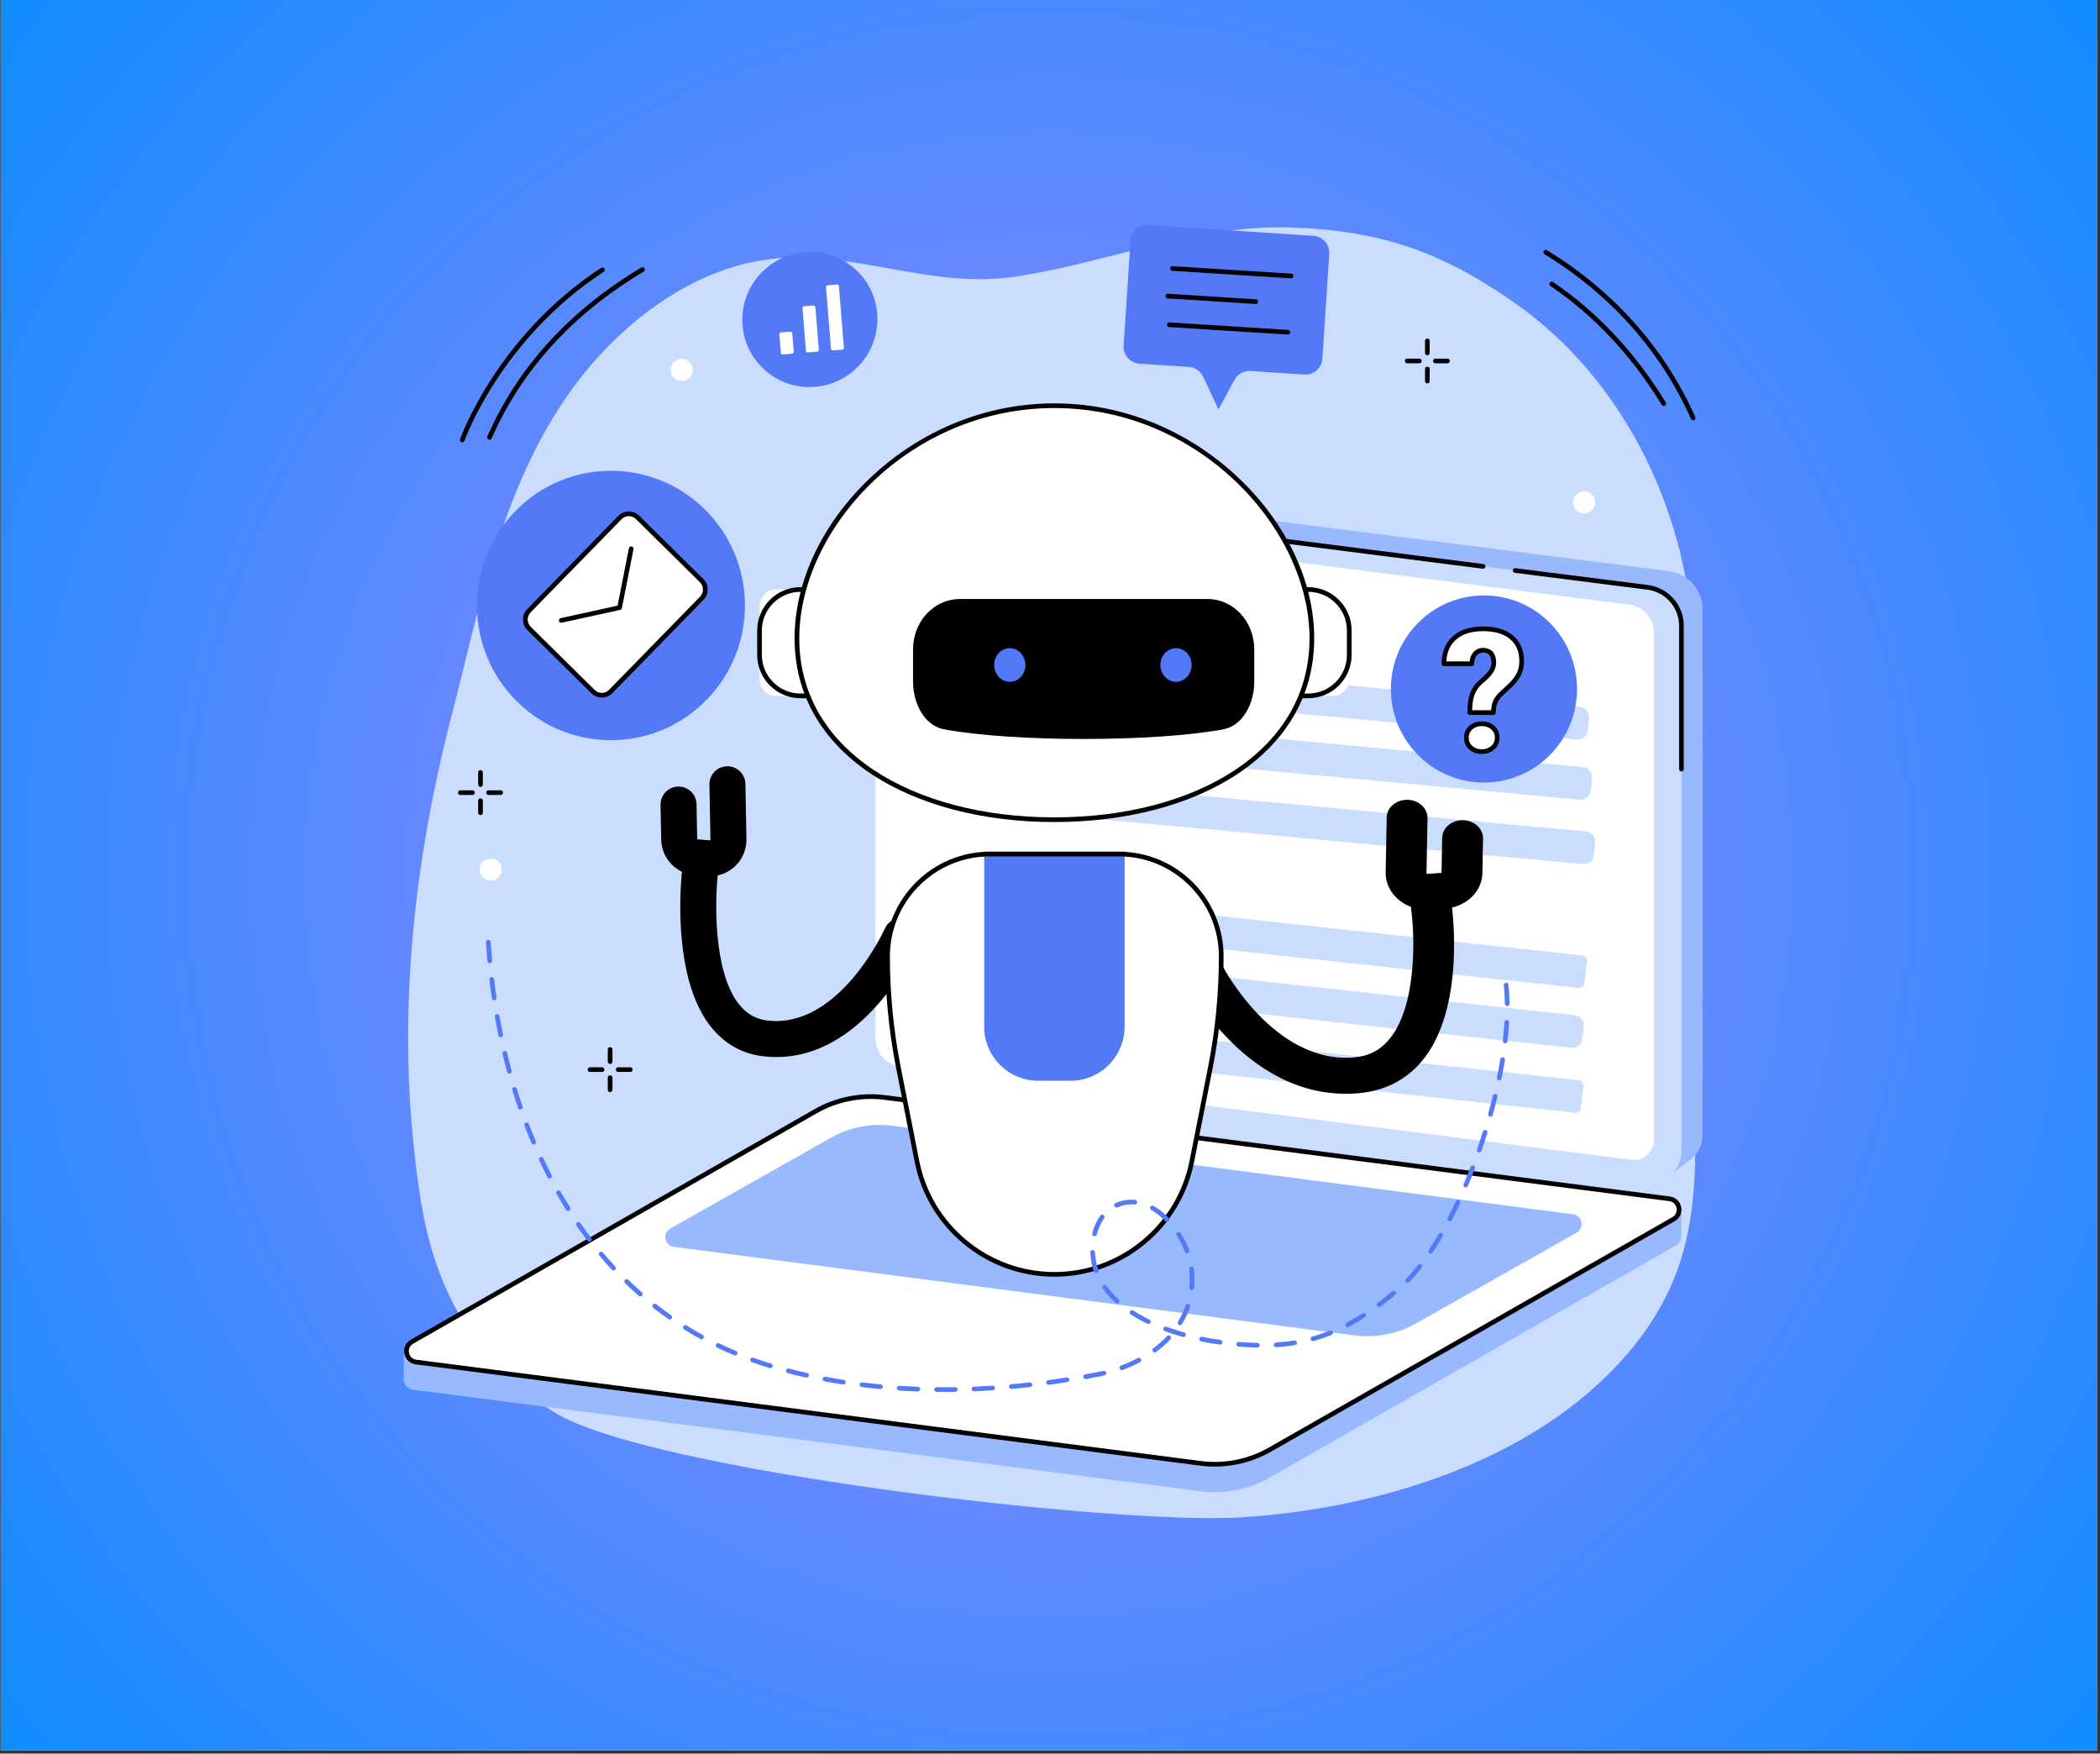 <svg version="1.0" preserveAspectRatio="xMidYMid meet" height="744" viewBox="0 0 668.25 558" zoomAndPan="magnify" width="891" xmlns:xlink="http://www.w3.org/1999/xlink" xmlns="http://www.w3.org/2000/svg"><rect x="0" y="0" width="668.25" height="558" fill="#333333" stroke="none"/><defs><clipPath id="cb215b0381"><path clip-rule="nonzero" d="M 0.223 0 L 667.277 0 L 667.277 557 L 0.223 557 Z M 0.223 0"></path></clipPath><radialGradient fy="278.501" fx="333.527" cy="278.501" id="af2caba8aa" cx="333.527" r="434.515" gradientUnits="userSpaceOnUse" gradientTransform="matrix(1, 0, 0, 1, 0.223, 0)"><stop offset="0" stop-color="rgb(67.38%, 52.203%, 100%)" stop-opacity="1"></stop><stop offset="0.004" stop-color="rgb(67.14%, 52.214%, 100%)" stop-opacity="1"></stop><stop offset="0.008" stop-color="rgb(66.901%, 52.225%, 100%)" stop-opacity="1"></stop><stop offset="0.012" stop-color="rgb(66.663%, 52.235%, 100%)" stop-opacity="1"></stop><stop offset="0.016" stop-color="rgb(66.423%, 52.246%, 100%)" stop-opacity="1"></stop><stop offset="0.02" stop-color="rgb(66.183%, 52.257%, 100%)" stop-opacity="1"></stop><stop offset="0.023" stop-color="rgb(65.945%, 52.267%, 100%)" stop-opacity="1"></stop><stop offset="0.027" stop-color="rgb(65.706%, 52.278%, 100%)" stop-opacity="1"></stop><stop offset="0.031" stop-color="rgb(65.466%, 52.289%, 100%)" stop-opacity="1"></stop><stop offset="0.035" stop-color="rgb(65.228%, 52.3%, 100%)" stop-opacity="1"></stop><stop offset="0.039" stop-color="rgb(64.989%, 52.309%, 100%)" stop-opacity="1"></stop><stop offset="0.043" stop-color="rgb(64.749%, 52.319%, 100%)" stop-opacity="1"></stop><stop offset="0.047" stop-color="rgb(64.511%, 52.33%, 100%)" stop-opacity="1"></stop><stop offset="0.051" stop-color="rgb(64.272%, 52.341%, 100%)" stop-opacity="1"></stop><stop offset="0.055" stop-color="rgb(64.032%, 52.351%, 100%)" stop-opacity="1"></stop><stop offset="0.059" stop-color="rgb(63.794%, 52.362%, 100%)" stop-opacity="1"></stop><stop offset="0.062" stop-color="rgb(63.554%, 52.373%, 100%)" stop-opacity="1"></stop><stop offset="0.066" stop-color="rgb(63.315%, 52.383%, 100%)" stop-opacity="1"></stop><stop offset="0.07" stop-color="rgb(63.077%, 52.394%, 100%)" stop-opacity="1"></stop><stop offset="0.074" stop-color="rgb(62.837%, 52.405%, 100%)" stop-opacity="1"></stop><stop offset="0.078" stop-color="rgb(62.598%, 52.415%, 100%)" stop-opacity="1"></stop><stop offset="0.082" stop-color="rgb(62.36%, 52.425%, 100%)" stop-opacity="1"></stop><stop offset="0.086" stop-color="rgb(62.12%, 52.435%, 100%)" stop-opacity="1"></stop><stop offset="0.09" stop-color="rgb(61.88%, 52.446%, 100%)" stop-opacity="1"></stop><stop offset="0.094" stop-color="rgb(61.642%, 52.457%, 100%)" stop-opacity="1"></stop><stop offset="0.098" stop-color="rgb(61.403%, 52.467%, 100%)" stop-opacity="1"></stop><stop offset="0.102" stop-color="rgb(61.163%, 52.478%, 100%)" stop-opacity="1"></stop><stop offset="0.105" stop-color="rgb(60.924%, 52.489%, 100%)" stop-opacity="1"></stop><stop offset="0.109" stop-color="rgb(60.686%, 52.499%, 100%)" stop-opacity="1"></stop><stop offset="0.113" stop-color="rgb(60.446%, 52.51%, 100%)" stop-opacity="1"></stop><stop offset="0.117" stop-color="rgb(60.207%, 52.521%, 100%)" stop-opacity="1"></stop><stop offset="0.121" stop-color="rgb(59.969%, 52.531%, 100%)" stop-opacity="1"></stop><stop offset="0.125" stop-color="rgb(59.729%, 52.541%, 100%)" stop-opacity="1"></stop><stop offset="0.129" stop-color="rgb(59.489%, 52.551%, 100%)" stop-opacity="1"></stop><stop offset="0.133" stop-color="rgb(59.251%, 52.562%, 100%)" stop-opacity="1"></stop><stop offset="0.137" stop-color="rgb(59.012%, 52.573%, 100%)" stop-opacity="1"></stop><stop offset="0.141" stop-color="rgb(58.772%, 52.583%, 100%)" stop-opacity="1"></stop><stop offset="0.145" stop-color="rgb(58.534%, 52.594%, 100%)" stop-opacity="1"></stop><stop offset="0.148" stop-color="rgb(58.295%, 52.605%, 100%)" stop-opacity="1"></stop><stop offset="0.152" stop-color="rgb(58.055%, 52.615%, 100%)" stop-opacity="1"></stop><stop offset="0.156" stop-color="rgb(57.817%, 52.626%, 100%)" stop-opacity="1"></stop><stop offset="0.16" stop-color="rgb(57.578%, 52.637%, 100%)" stop-opacity="1"></stop><stop offset="0.164" stop-color="rgb(57.338%, 52.647%, 100%)" stop-opacity="1"></stop><stop offset="0.168" stop-color="rgb(57.1%, 52.658%, 100%)" stop-opacity="1"></stop><stop offset="0.172" stop-color="rgb(56.86%, 52.667%, 100%)" stop-opacity="1"></stop><stop offset="0.176" stop-color="rgb(56.621%, 52.678%, 100%)" stop-opacity="1"></stop><stop offset="0.18" stop-color="rgb(56.383%, 52.689%, 100%)" stop-opacity="1"></stop><stop offset="0.184" stop-color="rgb(56.143%, 52.699%, 100%)" stop-opacity="1"></stop><stop offset="0.188" stop-color="rgb(55.904%, 52.71%, 100%)" stop-opacity="1"></stop><stop offset="0.191" stop-color="rgb(55.666%, 52.721%, 100%)" stop-opacity="1"></stop><stop offset="0.195" stop-color="rgb(55.426%, 52.731%, 100%)" stop-opacity="1"></stop><stop offset="0.199" stop-color="rgb(55.186%, 52.742%, 100%)" stop-opacity="1"></stop><stop offset="0.203" stop-color="rgb(54.948%, 52.753%, 100%)" stop-opacity="1"></stop><stop offset="0.207" stop-color="rgb(54.709%, 52.763%, 100%)" stop-opacity="1"></stop><stop offset="0.211" stop-color="rgb(54.469%, 52.774%, 100%)" stop-opacity="1"></stop><stop offset="0.215" stop-color="rgb(54.231%, 52.783%, 100%)" stop-opacity="1"></stop><stop offset="0.219" stop-color="rgb(53.992%, 52.794%, 100%)" stop-opacity="1"></stop><stop offset="0.223" stop-color="rgb(53.752%, 52.805%, 100%)" stop-opacity="1"></stop><stop offset="0.227" stop-color="rgb(53.514%, 52.815%, 100%)" stop-opacity="1"></stop><stop offset="0.23" stop-color="rgb(53.275%, 52.826%, 100%)" stop-opacity="1"></stop><stop offset="0.234" stop-color="rgb(53.035%, 52.837%, 100%)" stop-opacity="1"></stop><stop offset="0.238" stop-color="rgb(52.797%, 52.847%, 100%)" stop-opacity="1"></stop><stop offset="0.242" stop-color="rgb(52.557%, 52.858%, 100%)" stop-opacity="1"></stop><stop offset="0.246" stop-color="rgb(52.318%, 52.869%, 100%)" stop-opacity="1"></stop><stop offset="0.25" stop-color="rgb(52.08%, 52.879%, 100%)" stop-opacity="1"></stop><stop offset="0.254" stop-color="rgb(51.84%, 52.89%, 100%)" stop-opacity="1"></stop><stop offset="0.258" stop-color="rgb(51.601%, 52.899%, 100%)" stop-opacity="1"></stop><stop offset="0.262" stop-color="rgb(51.363%, 52.91%, 100%)" stop-opacity="1"></stop><stop offset="0.266" stop-color="rgb(51.123%, 52.921%, 100%)" stop-opacity="1"></stop><stop offset="0.27" stop-color="rgb(50.883%, 52.931%, 100%)" stop-opacity="1"></stop><stop offset="0.273" stop-color="rgb(50.645%, 52.942%, 100%)" stop-opacity="1"></stop><stop offset="0.277" stop-color="rgb(50.406%, 52.953%, 100%)" stop-opacity="1"></stop><stop offset="0.281" stop-color="rgb(50.166%, 52.963%, 100%)" stop-opacity="1"></stop><stop offset="0.285" stop-color="rgb(49.928%, 52.974%, 100%)" stop-opacity="1"></stop><stop offset="0.289" stop-color="rgb(49.689%, 52.985%, 100%)" stop-opacity="1"></stop><stop offset="0.293" stop-color="rgb(49.449%, 52.995%, 100%)" stop-opacity="1"></stop><stop offset="0.297" stop-color="rgb(49.211%, 53.006%, 100%)" stop-opacity="1"></stop><stop offset="0.301" stop-color="rgb(48.972%, 53.017%, 100%)" stop-opacity="1"></stop><stop offset="0.305" stop-color="rgb(48.732%, 53.026%, 100%)" stop-opacity="1"></stop><stop offset="0.309" stop-color="rgb(48.494%, 53.036%, 100%)" stop-opacity="1"></stop><stop offset="0.312" stop-color="rgb(48.254%, 53.047%, 100%)" stop-opacity="1"></stop><stop offset="0.316" stop-color="rgb(48.015%, 53.058%, 100%)" stop-opacity="1"></stop><stop offset="0.32" stop-color="rgb(47.777%, 53.069%, 100%)" stop-opacity="1"></stop><stop offset="0.324" stop-color="rgb(47.537%, 53.079%, 100%)" stop-opacity="1"></stop><stop offset="0.328" stop-color="rgb(47.298%, 53.09%, 100%)" stop-opacity="1"></stop><stop offset="0.332" stop-color="rgb(47.06%, 53.101%, 100%)" stop-opacity="1"></stop><stop offset="0.336" stop-color="rgb(46.82%, 53.111%, 100%)" stop-opacity="1"></stop><stop offset="0.34" stop-color="rgb(46.581%, 53.122%, 100%)" stop-opacity="1"></stop><stop offset="0.344" stop-color="rgb(46.341%, 53.133%, 100%)" stop-opacity="1"></stop><stop offset="0.348" stop-color="rgb(46.103%, 53.142%, 100%)" stop-opacity="1"></stop><stop offset="0.352" stop-color="rgb(45.863%, 53.152%, 100%)" stop-opacity="1"></stop><stop offset="0.355" stop-color="rgb(45.624%, 53.163%, 100%)" stop-opacity="1"></stop><stop offset="0.359" stop-color="rgb(45.386%, 53.174%, 100%)" stop-opacity="1"></stop><stop offset="0.363" stop-color="rgb(45.146%, 53.185%, 100%)" stop-opacity="1"></stop><stop offset="0.367" stop-color="rgb(44.907%, 53.195%, 100%)" stop-opacity="1"></stop><stop offset="0.371" stop-color="rgb(44.669%, 53.206%, 100%)" stop-opacity="1"></stop><stop offset="0.375" stop-color="rgb(44.429%, 53.217%, 100%)" stop-opacity="1"></stop><stop offset="0.379" stop-color="rgb(44.189%, 53.227%, 100%)" stop-opacity="1"></stop><stop offset="0.383" stop-color="rgb(43.951%, 53.238%, 100%)" stop-opacity="1"></stop><stop offset="0.387" stop-color="rgb(43.712%, 53.249%, 100%)" stop-opacity="1"></stop><stop offset="0.391" stop-color="rgb(43.472%, 53.258%, 100%)" stop-opacity="1"></stop><stop offset="0.395" stop-color="rgb(43.234%, 53.268%, 100%)" stop-opacity="1"></stop><stop offset="0.398" stop-color="rgb(42.995%, 53.279%, 100%)" stop-opacity="1"></stop><stop offset="0.402" stop-color="rgb(42.755%, 53.29%, 100%)" stop-opacity="1"></stop><stop offset="0.406" stop-color="rgb(42.517%, 53.3%, 100%)" stop-opacity="1"></stop><stop offset="0.41" stop-color="rgb(42.278%, 53.311%, 100%)" stop-opacity="1"></stop><stop offset="0.414" stop-color="rgb(42.038%, 53.322%, 100%)" stop-opacity="1"></stop><stop offset="0.418" stop-color="rgb(41.8%, 53.333%, 100%)" stop-opacity="1"></stop><stop offset="0.422" stop-color="rgb(41.56%, 53.343%, 100%)" stop-opacity="1"></stop><stop offset="0.426" stop-color="rgb(41.321%, 53.354%, 100%)" stop-opacity="1"></stop><stop offset="0.43" stop-color="rgb(41.083%, 53.365%, 100%)" stop-opacity="1"></stop><stop offset="0.434" stop-color="rgb(40.843%, 53.375%, 100%)" stop-opacity="1"></stop><stop offset="0.438" stop-color="rgb(40.604%, 53.384%, 100%)" stop-opacity="1"></stop><stop offset="0.441" stop-color="rgb(40.366%, 53.395%, 100%)" stop-opacity="1"></stop><stop offset="0.445" stop-color="rgb(40.126%, 53.406%, 100%)" stop-opacity="1"></stop><stop offset="0.449" stop-color="rgb(39.886%, 53.416%, 100%)" stop-opacity="1"></stop><stop offset="0.453" stop-color="rgb(39.648%, 53.427%, 100%)" stop-opacity="1"></stop><stop offset="0.457" stop-color="rgb(39.409%, 53.438%, 100%)" stop-opacity="1"></stop><stop offset="0.461" stop-color="rgb(39.169%, 53.448%, 100%)" stop-opacity="1"></stop><stop offset="0.465" stop-color="rgb(38.931%, 53.459%, 100%)" stop-opacity="1"></stop><stop offset="0.469" stop-color="rgb(38.692%, 53.47%, 100%)" stop-opacity="1"></stop><stop offset="0.473" stop-color="rgb(38.452%, 53.481%, 100%)" stop-opacity="1"></stop><stop offset="0.477" stop-color="rgb(38.214%, 53.491%, 100%)" stop-opacity="1"></stop><stop offset="0.48" stop-color="rgb(37.975%, 53.5%, 100%)" stop-opacity="1"></stop><stop offset="0.484" stop-color="rgb(37.735%, 53.511%, 100%)" stop-opacity="1"></stop><stop offset="0.488" stop-color="rgb(37.497%, 53.522%, 100%)" stop-opacity="1"></stop><stop offset="0.492" stop-color="rgb(37.257%, 53.532%, 100%)" stop-opacity="1"></stop><stop offset="0.496" stop-color="rgb(37.018%, 53.543%, 100%)" stop-opacity="1"></stop><stop offset="0.5" stop-color="rgb(36.78%, 53.554%, 100%)" stop-opacity="1"></stop><stop offset="0.504" stop-color="rgb(36.54%, 53.564%, 100%)" stop-opacity="1"></stop><stop offset="0.508" stop-color="rgb(36.301%, 53.575%, 100%)" stop-opacity="1"></stop><stop offset="0.512" stop-color="rgb(36.063%, 53.586%, 100%)" stop-opacity="1"></stop><stop offset="0.516" stop-color="rgb(35.823%, 53.596%, 100%)" stop-opacity="1"></stop><stop offset="0.52" stop-color="rgb(35.583%, 53.607%, 100%)" stop-opacity="1"></stop><stop offset="0.523" stop-color="rgb(35.345%, 53.618%, 100%)" stop-opacity="1"></stop><stop offset="0.527" stop-color="rgb(35.106%, 53.627%, 100%)" stop-opacity="1"></stop><stop offset="0.531" stop-color="rgb(34.866%, 53.638%, 100%)" stop-opacity="1"></stop><stop offset="0.535" stop-color="rgb(34.628%, 53.648%, 100%)" stop-opacity="1"></stop><stop offset="0.539" stop-color="rgb(34.389%, 53.659%, 100%)" stop-opacity="1"></stop><stop offset="0.543" stop-color="rgb(34.149%, 53.67%, 100%)" stop-opacity="1"></stop><stop offset="0.547" stop-color="rgb(33.911%, 53.68%, 100%)" stop-opacity="1"></stop><stop offset="0.551" stop-color="rgb(33.672%, 53.691%, 100%)" stop-opacity="1"></stop><stop offset="0.555" stop-color="rgb(33.432%, 53.702%, 100%)" stop-opacity="1"></stop><stop offset="0.559" stop-color="rgb(33.194%, 53.712%, 100%)" stop-opacity="1"></stop><stop offset="0.562" stop-color="rgb(32.954%, 53.723%, 100%)" stop-opacity="1"></stop><stop offset="0.566" stop-color="rgb(32.715%, 53.734%, 100%)" stop-opacity="1"></stop><stop offset="0.57" stop-color="rgb(32.477%, 53.743%, 100%)" stop-opacity="1"></stop><stop offset="0.574" stop-color="rgb(32.237%, 53.754%, 100%)" stop-opacity="1"></stop><stop offset="0.578" stop-color="rgb(31.998%, 53.764%, 100%)" stop-opacity="1"></stop><stop offset="0.582" stop-color="rgb(31.76%, 53.775%, 100%)" stop-opacity="1"></stop><stop offset="0.586" stop-color="rgb(31.52%, 53.786%, 100%)" stop-opacity="1"></stop><stop offset="0.59" stop-color="rgb(31.281%, 53.796%, 100%)" stop-opacity="1"></stop><stop offset="0.594" stop-color="rgb(31.041%, 53.807%, 100%)" stop-opacity="1"></stop><stop offset="0.598" stop-color="rgb(30.803%, 53.818%, 100%)" stop-opacity="1"></stop><stop offset="0.602" stop-color="rgb(30.563%, 53.828%, 100%)" stop-opacity="1"></stop><stop offset="0.605" stop-color="rgb(30.324%, 53.839%, 100%)" stop-opacity="1"></stop><stop offset="0.609" stop-color="rgb(30.086%, 53.85%, 100%)" stop-opacity="1"></stop><stop offset="0.613" stop-color="rgb(29.846%, 53.859%, 100%)" stop-opacity="1"></stop><stop offset="0.617" stop-color="rgb(29.607%, 53.87%, 100%)" stop-opacity="1"></stop><stop offset="0.621" stop-color="rgb(29.369%, 53.88%, 100%)" stop-opacity="1"></stop><stop offset="0.625" stop-color="rgb(29.129%, 53.891%, 100%)" stop-opacity="1"></stop><stop offset="0.629" stop-color="rgb(28.889%, 53.902%, 100%)" stop-opacity="1"></stop><stop offset="0.633" stop-color="rgb(28.651%, 53.912%, 100%)" stop-opacity="1"></stop><stop offset="0.637" stop-color="rgb(28.412%, 53.923%, 100%)" stop-opacity="1"></stop><stop offset="0.641" stop-color="rgb(28.172%, 53.934%, 100%)" stop-opacity="1"></stop><stop offset="0.645" stop-color="rgb(27.934%, 53.944%, 100%)" stop-opacity="1"></stop><stop offset="0.648" stop-color="rgb(27.695%, 53.955%, 100%)" stop-opacity="1"></stop><stop offset="0.652" stop-color="rgb(27.455%, 53.966%, 100%)" stop-opacity="1"></stop><stop offset="0.656" stop-color="rgb(27.217%, 53.976%, 100%)" stop-opacity="1"></stop><stop offset="0.66" stop-color="rgb(26.978%, 53.986%, 100%)" stop-opacity="1"></stop><stop offset="0.664" stop-color="rgb(26.738%, 53.996%, 100%)" stop-opacity="1"></stop><stop offset="0.668" stop-color="rgb(26.5%, 54.007%, 100%)" stop-opacity="1"></stop><stop offset="0.672" stop-color="rgb(26.26%, 54.018%, 100%)" stop-opacity="1"></stop><stop offset="0.676" stop-color="rgb(26.021%, 54.028%, 100%)" stop-opacity="1"></stop><stop offset="0.68" stop-color="rgb(25.783%, 54.039%, 100%)" stop-opacity="1"></stop><stop offset="0.684" stop-color="rgb(25.543%, 54.05%, 100%)" stop-opacity="1"></stop><stop offset="0.688" stop-color="rgb(25.304%, 54.06%, 100%)" stop-opacity="1"></stop><stop offset="0.691" stop-color="rgb(25.066%, 54.071%, 100%)" stop-opacity="1"></stop><stop offset="0.695" stop-color="rgb(24.826%, 54.082%, 100%)" stop-opacity="1"></stop><stop offset="0.699" stop-color="rgb(24.586%, 54.092%, 100%)" stop-opacity="1"></stop><stop offset="0.703" stop-color="rgb(24.348%, 54.102%, 100%)" stop-opacity="1"></stop><stop offset="0.707" stop-color="rgb(24.109%, 54.112%, 100%)" stop-opacity="1"></stop><stop offset="0.711" stop-color="rgb(23.869%, 54.123%, 100%)" stop-opacity="1"></stop><stop offset="0.715" stop-color="rgb(23.631%, 54.134%, 100%)" stop-opacity="1"></stop><stop offset="0.719" stop-color="rgb(23.392%, 54.144%, 100%)" stop-opacity="1"></stop><stop offset="0.723" stop-color="rgb(23.152%, 54.155%, 100%)" stop-opacity="1"></stop><stop offset="0.727" stop-color="rgb(22.914%, 54.166%, 100%)" stop-opacity="1"></stop><stop offset="0.73" stop-color="rgb(22.675%, 54.176%, 100%)" stop-opacity="1"></stop><stop offset="0.734" stop-color="rgb(22.435%, 54.187%, 100%)" stop-opacity="1"></stop><stop offset="0.738" stop-color="rgb(22.197%, 54.198%, 100%)" stop-opacity="1"></stop><stop offset="0.742" stop-color="rgb(21.957%, 54.208%, 100%)" stop-opacity="1"></stop><stop offset="0.746" stop-color="rgb(21.718%, 54.218%, 100%)" stop-opacity="1"></stop><stop offset="0.75" stop-color="rgb(21.48%, 54.228%, 100%)" stop-opacity="1"></stop><stop offset="0.754" stop-color="rgb(21.24%, 54.239%, 100%)" stop-opacity="1"></stop><stop offset="0.758" stop-color="rgb(21.001%, 54.25%, 100%)" stop-opacity="1"></stop><stop offset="0.762" stop-color="rgb(20.763%, 54.26%, 100%)" stop-opacity="1"></stop><stop offset="0.766" stop-color="rgb(20.523%, 54.271%, 100%)" stop-opacity="1"></stop><stop offset="0.77" stop-color="rgb(20.284%, 54.282%, 100%)" stop-opacity="1"></stop><stop offset="0.773" stop-color="rgb(20.045%, 54.292%, 100%)" stop-opacity="1"></stop><stop offset="0.777" stop-color="rgb(19.806%, 54.303%, 100%)" stop-opacity="1"></stop><stop offset="0.781" stop-color="rgb(19.566%, 54.314%, 100%)" stop-opacity="1"></stop><stop offset="0.785" stop-color="rgb(19.328%, 54.324%, 100%)" stop-opacity="1"></stop><stop offset="0.789" stop-color="rgb(19.089%, 54.335%, 100%)" stop-opacity="1"></stop><stop offset="0.793" stop-color="rgb(18.849%, 54.344%, 100%)" stop-opacity="1"></stop><stop offset="0.797" stop-color="rgb(18.611%, 54.355%, 100%)" stop-opacity="1"></stop><stop offset="0.801" stop-color="rgb(18.372%, 54.366%, 100%)" stop-opacity="1"></stop><stop offset="0.805" stop-color="rgb(18.132%, 54.376%, 100%)" stop-opacity="1"></stop><stop offset="0.809" stop-color="rgb(17.894%, 54.387%, 100%)" stop-opacity="1"></stop><stop offset="0.812" stop-color="rgb(17.654%, 54.398%, 100%)" stop-opacity="1"></stop><stop offset="0.816" stop-color="rgb(17.415%, 54.408%, 100%)" stop-opacity="1"></stop><stop offset="0.82" stop-color="rgb(17.177%, 54.419%, 100%)" stop-opacity="1"></stop><stop offset="0.824" stop-color="rgb(16.937%, 54.43%, 100%)" stop-opacity="1"></stop><stop offset="0.828" stop-color="rgb(16.698%, 54.44%, 100%)" stop-opacity="1"></stop><stop offset="0.832" stop-color="rgb(16.458%, 54.451%, 100%)" stop-opacity="1"></stop><stop offset="0.836" stop-color="rgb(16.22%, 54.46%, 100%)" stop-opacity="1"></stop><stop offset="0.84" stop-color="rgb(15.981%, 54.471%, 100%)" stop-opacity="1"></stop><stop offset="0.844" stop-color="rgb(15.741%, 54.482%, 100%)" stop-opacity="1"></stop><stop offset="0.848" stop-color="rgb(15.503%, 54.492%, 100%)" stop-opacity="1"></stop><stop offset="0.852" stop-color="rgb(15.263%, 54.503%, 100%)" stop-opacity="1"></stop><stop offset="0.855" stop-color="rgb(15.024%, 54.514%, 100%)" stop-opacity="1"></stop><stop offset="0.859" stop-color="rgb(14.786%, 54.524%, 100%)" stop-opacity="1"></stop><stop offset="0.863" stop-color="rgb(14.546%, 54.535%, 100%)" stop-opacity="1"></stop><stop offset="0.867" stop-color="rgb(14.307%, 54.546%, 100%)" stop-opacity="1"></stop><stop offset="0.871" stop-color="rgb(14.069%, 54.556%, 100%)" stop-opacity="1"></stop><stop offset="0.875" stop-color="rgb(13.829%, 54.567%, 100%)" stop-opacity="1"></stop><stop offset="0.879" stop-color="rgb(13.589%, 54.576%, 100%)" stop-opacity="1"></stop><stop offset="0.883" stop-color="rgb(13.351%, 54.587%, 100%)" stop-opacity="1"></stop><stop offset="0.887" stop-color="rgb(13.112%, 54.597%, 100%)" stop-opacity="1"></stop><stop offset="0.891" stop-color="rgb(12.872%, 54.608%, 100%)" stop-opacity="1"></stop><stop offset="0.895" stop-color="rgb(12.634%, 54.619%, 100%)" stop-opacity="1"></stop><stop offset="0.898" stop-color="rgb(12.395%, 54.63%, 100%)" stop-opacity="1"></stop><stop offset="0.902" stop-color="rgb(12.155%, 54.64%, 100%)" stop-opacity="1"></stop><stop offset="0.906" stop-color="rgb(11.917%, 54.651%, 100%)" stop-opacity="1"></stop><stop offset="0.91" stop-color="rgb(11.678%, 54.662%, 100%)" stop-opacity="1"></stop><stop offset="0.914" stop-color="rgb(11.438%, 54.672%, 100%)" stop-opacity="1"></stop><stop offset="0.918" stop-color="rgb(11.2%, 54.683%, 100%)" stop-opacity="1"></stop><stop offset="0.922" stop-color="rgb(10.96%, 54.694%, 100%)" stop-opacity="1"></stop><stop offset="0.926" stop-color="rgb(10.721%, 54.703%, 100%)" stop-opacity="1"></stop><stop offset="0.93" stop-color="rgb(10.483%, 54.713%, 100%)" stop-opacity="1"></stop><stop offset="0.934" stop-color="rgb(10.243%, 54.724%, 100%)" stop-opacity="1"></stop><stop offset="0.938" stop-color="rgb(10.004%, 54.735%, 100%)" stop-opacity="1"></stop><stop offset="0.941" stop-color="rgb(9.766%, 54.745%, 100%)" stop-opacity="1"></stop><stop offset="0.945" stop-color="rgb(9.526%, 54.756%, 100%)" stop-opacity="1"></stop><stop offset="0.949" stop-color="rgb(9.286%, 54.767%, 100%)" stop-opacity="1"></stop><stop offset="0.953" stop-color="rgb(9.048%, 54.778%, 100%)" stop-opacity="1"></stop><stop offset="0.957" stop-color="rgb(8.809%, 54.788%, 100%)" stop-opacity="1"></stop><stop offset="0.961" stop-color="rgb(8.569%, 54.799%, 100%)" stop-opacity="1"></stop><stop offset="0.965" stop-color="rgb(8.331%, 54.81%, 100%)" stop-opacity="1"></stop><stop offset="0.969" stop-color="rgb(8.092%, 54.819%, 100%)" stop-opacity="1"></stop><stop offset="0.973" stop-color="rgb(7.852%, 54.829%, 100%)" stop-opacity="1"></stop><stop offset="0.977" stop-color="rgb(7.614%, 54.84%, 100%)" stop-opacity="1"></stop><stop offset="0.98" stop-color="rgb(7.375%, 54.851%, 100%)" stop-opacity="1"></stop><stop offset="0.984" stop-color="rgb(7.135%, 54.861%, 100%)" stop-opacity="1"></stop><stop offset="0.988" stop-color="rgb(6.897%, 54.872%, 100%)" stop-opacity="1"></stop><stop offset="0.992" stop-color="rgb(6.657%, 54.883%, 100%)" stop-opacity="1"></stop><stop offset="0.996" stop-color="rgb(6.418%, 54.893%, 100%)" stop-opacity="1"></stop><stop offset="1" stop-color="rgb(6.299%, 54.9%, 100%)" stop-opacity="1"></stop></radialGradient><clipPath id="99991439ca"><path clip-rule="nonzero" d="M 273 150 L 541.855 150 L 541.855 374 L 273 374 Z M 273 150"></path></clipPath><clipPath id="df108972f4"><path clip-rule="nonzero" d="M 357 71.395 L 424 71.395 L 424 131 L 357 131 Z M 357 71.395"></path></clipPath></defs><g clip-path="url(#cb215b0381)"><path fill-rule="nonzero" fill-opacity="1" d="M 0.223 0 L 667.277 0 L 667.277 557 L 0.223 557 Z M 0.223 0" fill="#ffffff"></path><path fill-rule="nonzero" d="M 0.223 0 L 0.223 557 L 667.277 557 L 667.277 0 Z M 0.223 0" fill="url(#af2caba8aa)"></path></g><path fill-rule="nonzero" fill-opacity="1" d="M 374.863 76.285 C 357.723 79.992 340.883 85.336 323.285 87.992 C 295.688 92.16 272.074 79.352 245.258 82.449 C 219.301 85.445 195.82 104.203 181.098 125.117 C 159.465 155.859 152.742 192.688 143.551 228.348 C 130.59 278.621 125.672 330.637 133.953 382.254 C 138.266 409.121 150.223 432.961 176.281 449.332 C 205.945 467.969 355.082 485.395 395.164 482.82 C 437.262 480.117 487.477 465.656 517.262 431.469 C 541.461 403.703 539.898 377.262 539.176 343.547 C 538.199 297.98 539.777 252.402 538.789 206.836 C 537.895 165.48 518.02 121.703 482.27 96.578 C 458.957 80.191 439.539 73.383 411.172 72.391 C 398.695 71.953 386.707 73.727 374.863 76.285" fill="#caddff"></path><g clip-path="url(#99991439ca)"><path fill-rule="nonzero" fill-opacity="1" d="M 531.754 373.68 L 287.332 339.703 C 281.195 338.918 276.594 333.699 276.594 327.516 L 273.242 157.094 C 273.242 157.094 278.812 153.078 281.969 151.539 C 283.578 150.758 285.43 150.414 287.352 150.66 L 531.047 181.727 C 537.188 182.508 541.785 187.727 541.785 193.914 L 541.785 361.297 C 541.785 364.293 540.418 366.934 538.297 368.672 C 536.352 370.277 531.754 373.68 531.754 373.68" fill="#99b9ff"></path></g><path fill-rule="nonzero" fill-opacity="1" d="M 524.293 375.945 L 280.598 344.879 C 274.461 344.094 269.863 338.875 269.863 332.691 L 269.863 165.305 C 269.863 159.555 274.91 155.109 280.621 155.836 L 524.32 186.902 C 530.457 187.684 535.055 192.906 535.055 199.09 L 535.055 366.477 C 535.055 372.227 530.004 376.672 524.293 375.945" fill="#caddff"></path><path fill-rule="nonzero" fill-opacity="1" d="M 535.051 245.461 C 534.641 245.461 534.309 245.129 534.309 244.719 L 534.309 199.09 C 534.309 193.297 529.973 188.375 524.223 187.641 L 482.051 182.266 C 481.641 182.211 481.352 181.844 481.406 181.434 C 481.457 181.023 481.824 180.738 482.234 180.789 L 524.41 186.164 C 530.902 186.992 535.797 192.551 535.797 199.09 L 535.797 244.719 C 535.797 245.129 535.461 245.461 535.051 245.461" fill="#000000"></path><path fill-rule="nonzero" fill-opacity="1" d="M 269.863 203.074 C 269.449 203.074 269.117 202.738 269.117 202.328 L 269.117 165.305 C 269.117 162.352 270.391 159.535 272.609 157.582 C 274.828 155.629 277.781 154.723 280.715 155.098 L 472.039 179.488 C 472.449 179.539 472.734 179.91 472.684 180.32 C 472.633 180.727 472.254 181.012 471.852 180.961 L 280.527 156.574 C 278.016 156.254 275.492 157.027 273.594 158.699 C 271.695 160.371 270.605 162.777 270.605 165.305 L 270.605 202.328 C 270.605 202.738 270.273 203.074 269.863 203.074" fill="#000000"></path><path fill-rule="nonzero" fill-opacity="1" d="M 519.113 369.047 L 286.422 339.383 C 281.957 338.812 278.613 335.016 278.613 330.52 L 278.613 169.062 C 278.613 165.223 281.988 162.25 285.801 162.738 L 518.492 192.402 C 522.953 192.969 526.301 196.766 526.301 201.262 L 526.301 362.723 C 526.301 366.562 522.926 369.531 519.113 369.047" fill="#ffffff"></path><path fill-rule="nonzero" fill-opacity="1" d="M 382.121 474.523 L 131.488 442.215 C 129.527 441.961 128.422 440.32 128.445 438.68 C 128.465 437.547 128.555 429.57 128.555 429.57 L 261.078 353.84 C 267.719 350.051 276.309 348.586 283.891 349.559 L 531.359 381.469 C 532.852 381.66 534.125 382.625 534.719 384.008 L 535.117 384.938 C 535.117 384.938 534.902 391.59 534.988 393.145 C 535.059 394.355 534.512 395.609 533.234 396.336 L 404.043 470.176 C 397.398 473.969 389.707 475.492 382.121 474.523" fill="#99b9ff"></path><path fill-rule="nonzero" fill-opacity="1" d="M 382.121 465.648 L 132.383 433.402 C 129.07 432.977 128.199 428.582 131.102 426.926 L 259.602 353.562 C 266.242 349.77 273.938 348.242 281.52 349.215 L 531.258 381.461 C 534.57 381.887 535.441 386.281 532.539 387.941 L 404.039 461.305 C 397.398 465.094 389.707 466.621 382.121 465.648" fill="#ffffff"></path><path fill-rule="nonzero" fill-opacity="1" d="M 382.215 464.91 C 389.594 465.855 397.211 464.344 403.668 460.656 L 532.176 387.293 C 533.438 386.57 533.688 385.316 533.504 384.383 C 533.316 383.449 532.605 382.383 531.164 382.199 L 281.426 349.953 C 274.047 349.008 266.43 350.52 259.973 354.207 L 131.469 427.57 C 130.207 428.293 129.957 429.547 130.141 430.48 C 130.328 431.414 131.039 432.477 132.48 432.66 L 382.219 464.91 Z M 386.539 466.672 C 385.031 466.672 383.523 466.578 382.027 466.387 L 132.289 434.137 C 130.457 433.902 129.039 432.578 128.68 430.77 C 128.32 428.957 129.125 427.195 130.73 426.277 L 259.234 352.914 C 265.973 349.066 273.922 347.492 281.617 348.477 L 531.352 380.723 C 533.188 380.957 534.605 382.281 534.965 384.094 C 535.324 385.906 534.52 387.668 532.914 388.586 L 404.41 461.949 C 398.984 465.047 392.773 466.672 386.539 466.672" fill="#000000"></path><path fill-rule="nonzero" fill-opacity="1" d="M 431.016 424.926 L 214.465 396.758 C 211.469 396.375 210.684 392.406 213.305 390.906 L 264.223 362.133 C 270.219 358.707 277.168 357.332 284.02 358.207 L 500.57 386.375 C 503.566 386.758 504.355 390.73 501.73 392.227 L 450.812 421 C 444.816 424.426 437.867 425.805 431.016 424.926" fill="#99b9ff"></path><path fill-rule="nonzero" fill-opacity="1" d="M 323.777 334.828 L 501.297 354.09 C 502.188 354.188 502.988 353.539 503.086 352.652 L 503.859 345.52 C 503.957 344.625 503.312 343.828 502.422 343.73 L 324.902 324.469 C 324.012 324.375 323.211 325.016 323.117 325.906 L 322.34 333.039 C 322.242 333.93 322.887 334.734 323.777 334.828" fill="#caddff"></path><path fill-rule="nonzero" fill-opacity="1" d="M 344.016 316.48 L 500.008 333.402 C 501.777 333.594 503.371 332.316 503.562 330.543 L 503.992 326.602 C 504.184 324.828 502.902 323.238 501.133 323.043 L 345.141 306.121 C 343.371 305.93 341.777 307.207 341.586 308.98 L 341.156 312.922 C 340.965 314.695 342.246 316.289 344.016 316.48" fill="#caddff"></path><path fill-rule="nonzero" fill-opacity="1" d="M 301.125 292.543 L 502.418 314.383 C 503.309 314.48 504.109 313.836 504.207 312.949 L 504.98 305.812 C 505.078 304.922 504.434 304.125 503.543 304.027 L 302.25 282.184 C 301.359 282.09 300.559 282.73 300.461 283.621 L 299.688 290.758 C 299.59 291.648 300.234 292.445 301.125 292.543" fill="#caddff"></path><path fill-rule="nonzero" fill-opacity="1" d="M 329.117 258.742 L 503.715 274.949 C 505.492 275.113 507.062 273.812 507.23 272.035 L 507.598 268.09 C 507.762 266.312 506.457 264.738 504.68 264.574 L 330.082 248.367 C 328.309 248.199 326.734 249.508 326.57 251.281 L 326.203 255.227 C 326.039 257 327.344 258.574 329.117 258.742" fill="#caddff"></path><path fill-rule="nonzero" fill-opacity="1" d="M 346.477 239.953 L 502.715 254.461 C 504.488 254.625 506.062 253.32 506.227 251.547 L 506.594 247.598 C 506.758 245.824 505.453 244.25 503.676 244.086 L 347.441 229.582 C 345.668 229.414 344.094 230.719 343.93 232.496 L 343.562 236.441 C 343.398 238.219 344.707 239.789 346.477 239.953" fill="#caddff"></path><path fill-rule="nonzero" fill-opacity="1" d="M 303.336 216.898 L 501.746 235.316 C 503.52 235.48 505.09 234.176 505.258 232.402 L 505.625 228.453 C 505.789 226.68 504.484 225.109 502.707 224.941 L 304.297 206.523 C 302.52 206.355 300.949 207.66 300.785 209.434 L 300.418 213.383 C 300.25 215.16 301.559 216.73 303.336 216.898" fill="#caddff"></path><path fill-rule="nonzero" fill-opacity="1" d="M 216.496 290.789 C 216.703 302.004 218.582 317.145 226.223 326.734 C 230.629 332.258 236.363 335.426 243.273 336.152 C 274.305 339.406 291.328 301.734 292.039 300.129 C 293.32 297.238 292.008 293.855 289.117 292.582 C 286.227 291.305 282.848 292.605 281.566 295.496 C 281.426 295.809 267.191 327.148 244.469 324.766 C 240.672 324.367 237.637 322.676 235.184 319.598 C 226.781 309.059 227.504 285.719 228.488 277.617 C 228.871 274.477 226.633 271.625 223.492 271.242 C 220.355 270.859 217.5 273.094 217.117 276.234 C 217.047 276.809 216.348 282.805 216.496 290.789" fill="#000000"></path><path fill-rule="nonzero" fill-opacity="1" d="M 210.199 256.109 L 210.402 267.102 C 210.516 273.109 215.113 278.004 221.105 278.492 L 224.938 278.805 C 228.211 279.07 231.461 277.934 233.855 275.684 C 236.25 273.438 237.59 270.266 237.527 266.98 L 237.203 249.449 C 237.145 246.289 234.531 243.773 231.371 243.832 C 228.207 243.891 225.691 246.5 225.75 249.66 L 226.074 267.195 C 226.074 267.227 226.078 267.281 226.016 267.34 C 225.953 267.398 225.898 267.395 225.867 267.391 L 222.031 267.078 C 221.934 267.07 221.855 266.988 221.855 266.891 L 221.652 255.898 C 221.594 252.738 218.98 250.223 215.82 250.281 C 212.656 250.34 210.141 252.949 210.199 256.109" fill="#000000"></path><path fill-rule="nonzero" fill-opacity="1" d="M 462.695 302.543 C 462.488 313.758 460.391 328.895 451.746 338.465 C 446.766 343.98 440.266 347.137 432.426 347.844 C 397.23 351.02 377.82 313.301 377.008 311.695 C 375.547 308.801 377.027 305.422 380.305 304.152 C 383.582 302.883 387.422 304.195 388.879 307.086 C 389.039 307.402 405.27 338.777 431.043 336.453 C 435.344 336.062 438.793 334.383 441.566 331.309 C 451.07 320.789 450.195 297.445 449.055 289.34 C 448.617 286.199 451.145 283.352 454.707 282.98 C 458.266 282.602 461.512 284.844 461.953 287.988 C 462.035 288.562 462.84 294.559 462.695 302.543" fill="#000000"></path><path fill-rule="nonzero" fill-opacity="1" d="M 471.918 266.828 L 471.715 277.82 C 471.602 283.824 466.395 288.711 459.602 289.18 L 455.254 289.48 C 451.539 289.742 447.852 288.598 445.129 286.344 C 442.406 284.086 440.879 280.914 440.941 277.629 L 441.266 260.098 C 441.324 256.938 444.281 254.43 447.867 254.492 C 451.457 254.562 454.316 257.176 454.258 260.34 L 453.934 277.871 C 453.934 277.902 453.934 277.957 454.004 278.016 C 454.074 278.074 454.137 278.07 454.172 278.066 L 458.52 277.766 C 458.633 277.758 458.719 277.68 458.719 277.578 L 458.926 266.586 C 458.984 263.426 461.941 260.918 465.527 260.984 C 469.117 261.047 471.977 263.668 471.918 266.828" fill="#000000"></path><path fill-rule="nonzero" fill-opacity="1" d="M 424.082 221.43 L 411.977 221.43 L 411.977 187.578 L 424.082 187.578 C 426.992 187.578 429.352 189.938 429.352 192.848 L 429.352 216.16 C 429.352 219.07 426.992 221.43 424.082 221.43" fill="#ffffff"></path><path fill-rule="nonzero" fill-opacity="1" d="M 412.719 220.684 L 416.305 220.684 C 423.094 220.684 428.609 215.168 428.609 208.387 L 428.609 200.617 C 428.609 193.836 423.094 188.32 416.305 188.32 L 412.719 188.32 Z M 416.305 222.172 L 411.98 222.172 C 411.566 222.172 411.234 221.84 411.234 221.43 L 411.234 187.574 C 411.234 187.164 411.566 186.832 411.98 186.832 L 416.305 186.832 C 423.914 186.832 430.102 193.016 430.102 200.617 L 430.102 208.387 C 430.102 215.988 423.914 222.172 416.305 222.172" fill="#000000"></path><path fill-rule="nonzero" fill-opacity="1" d="M 246.965 221.426 L 259.07 221.426 L 259.07 187.574 L 246.965 187.574 C 244.055 187.574 241.695 189.934 241.695 192.844 L 241.695 216.16 C 241.695 219.07 244.055 221.426 246.965 221.426" fill="#ffffff"></path><path fill-rule="nonzero" fill-opacity="1" d="M 254.738 188.32 C 247.957 188.32 242.438 193.836 242.438 200.621 L 242.438 208.387 C 242.438 215.168 247.957 220.684 254.738 220.684 L 258.324 220.684 L 258.324 188.32 Z M 259.07 222.172 L 254.738 222.172 C 247.137 222.172 240.949 215.988 240.949 208.387 L 240.949 200.621 C 240.949 193.02 247.137 186.832 254.738 186.832 L 259.07 186.832 C 259.48 186.832 259.812 187.168 259.812 187.574 L 259.812 221.43 C 259.812 221.84 259.48 222.172 259.07 222.172" fill="#000000"></path><path fill-rule="nonzero" fill-opacity="1" d="M 253.598 203.102 C 253.598 166.727 290.277 129.098 335.523 129.098 C 380.77 129.098 417.453 166.727 417.453 203.102 C 417.453 239.48 380.77 260.828 335.523 260.828 C 290.277 260.828 253.598 239.48 253.598 203.102" fill="#ffffff"></path><path fill-rule="nonzero" fill-opacity="1" d="M 335.523 129.844 C 289.059 129.844 254.34 168.523 254.34 203.102 C 254.34 220.184 262.523 234.668 278.004 244.988 C 292.605 254.727 313.035 260.086 335.523 260.086 C 358.016 260.086 378.438 254.727 393.043 244.988 C 408.523 234.668 416.707 220.184 416.707 203.102 C 416.707 168.523 381.988 129.844 335.523 129.844 Z M 335.523 261.574 C 312.742 261.574 292.023 256.125 277.18 246.227 C 261.262 235.617 252.852 220.707 252.852 203.102 C 252.852 185.07 261.684 166.414 277.082 151.918 C 293.227 136.723 313.98 128.355 335.523 128.355 C 357.066 128.355 377.82 136.723 393.965 151.918 C 409.363 166.414 418.199 185.07 418.199 203.102 C 418.199 220.707 409.785 235.617 393.867 246.227 C 379.023 256.125 358.301 261.574 335.523 261.574" fill="#000000"></path><path fill-rule="nonzero" fill-opacity="1" d="M 356.047 271.758 L 315 271.758 C 297.012 271.758 282.43 286.336 282.43 304.316 C 282.43 316.195 283.59 328.051 285.891 339.703 L 291.793 369.578 C 295.918 390.453 314.234 405.504 335.523 405.504 C 356.812 405.504 375.129 390.453 379.254 369.578 L 385.156 339.703 C 387.457 328.051 388.617 316.195 388.617 304.316 C 388.617 286.336 374.035 271.758 356.047 271.758" fill="#ffffff"></path><path fill-rule="nonzero" fill-opacity="1" d="M 315 272.5 C 297.453 272.5 283.176 286.773 283.176 304.316 C 283.176 316.121 284.336 327.98 286.621 339.559 L 292.523 369.434 C 296.566 389.902 314.652 404.758 335.523 404.758 C 356.395 404.758 374.48 389.902 378.523 369.434 L 384.426 339.559 C 386.711 327.977 387.871 316.121 387.871 304.316 C 387.871 286.773 373.594 272.5 356.047 272.5 Z M 335.523 406.246 C 313.941 406.246 295.242 390.883 291.062 369.719 L 285.16 339.848 C 282.855 328.172 281.684 316.215 281.684 304.316 C 281.684 285.953 296.633 271.012 315 271.012 L 356.047 271.012 C 374.418 271.012 389.363 285.953 389.363 304.316 C 389.363 316.215 388.191 328.172 385.887 339.848 L 379.984 369.719 C 375.805 390.883 357.105 406.246 335.523 406.246" fill="#000000"></path><path fill-rule="nonzero" fill-opacity="1" d="M 340.648 343.898 L 330.398 343.898 C 320.891 343.898 313.184 336.195 313.184 326.691 L 313.184 271.758 L 357.863 271.758 L 357.863 326.691 C 357.863 336.195 350.156 343.898 340.648 343.898" fill="#5479f7"></path><path fill-rule="nonzero" fill-opacity="1" d="M 357.863 272.5 L 313.184 272.5 C 312.77 272.5 312.438 272.168 312.438 271.758 C 312.438 271.344 312.77 271.012 313.184 271.012 L 357.863 271.012 C 358.277 271.012 358.609 271.344 358.609 271.758 C 358.609 272.168 358.277 272.5 357.863 272.5" fill="#000000"></path><path fill-rule="nonzero" fill-opacity="1" d="M 384.285 190.609 L 305.391 190.609 C 297.195 190.609 290.551 197.766 290.551 206.594 L 290.551 217.023 C 290.551 223.754 294.148 230.895 300.348 232.059 C 322.211 236.164 367.469 236.164 389.332 232.059 C 395.531 230.895 399.125 223.754 399.125 217.023 L 399.125 206.594 C 399.125 197.766 392.484 190.609 384.285 190.609" fill="#000000"></path><path fill-rule="nonzero" fill-opacity="1" d="M 326.305 211.594 C 326.305 214.555 324.078 216.949 321.328 216.949 C 318.586 216.949 316.355 214.555 316.355 211.594 C 316.355 208.637 318.586 206.242 321.328 206.242 C 324.078 206.242 326.305 208.637 326.305 211.594" fill="#5479f7"></path><path fill-rule="nonzero" fill-opacity="1" d="M 379.199 211.594 C 379.199 214.555 376.973 216.949 374.227 216.949 C 371.48 216.949 369.254 214.555 369.254 211.594 C 369.254 208.637 371.48 206.242 374.227 206.242 C 376.973 206.242 379.199 208.637 379.199 211.594" fill="#5479f7"></path><g clip-path="url(#df108972f4)"><path fill-rule="nonzero" fill-opacity="1" d="M 415.051 119.172 L 397.957 118.051 C 395.852 117.91 393.859 119.012 392.852 120.867 L 387.738 130.297 L 382.852 119.859 C 382.02 118.074 380.281 116.887 378.312 116.758 L 362.594 115.723 C 359.613 115.527 357.359 112.953 357.555 109.977 L 359.75 76.621 C 359.949 73.641 362.52 71.387 365.5 71.582 L 417.961 75.035 C 420.938 75.23 423.191 77.805 422.996 80.781 L 420.801 114.137 C 420.605 117.117 418.031 119.371 415.051 119.172" fill="#5479f7"></path></g><path fill-rule="nonzero" fill-opacity="1" d="M 410.828 88.559 C 410.812 88.559 410.797 88.559 410.781 88.559 L 373.039 86.176 C 372.629 86.148 372.32 85.797 372.344 85.383 C 372.367 84.977 372.711 84.664 373.137 84.691 L 410.875 87.074 C 411.285 87.098 411.594 87.453 411.574 87.863 C 411.547 88.258 411.219 88.559 410.828 88.559" fill="#000000"></path><path fill-rule="nonzero" fill-opacity="1" d="M 399.586 96.723 C 399.57 96.723 399.555 96.723 399.539 96.719 L 371.566 94.953 C 371.16 94.93 370.848 94.574 370.871 94.164 C 370.898 93.754 371.242 93.441 371.66 93.469 L 399.637 95.234 C 400.043 95.262 400.355 95.617 400.328 96.023 C 400.305 96.418 399.977 96.723 399.586 96.723" fill="#000000"></path><path fill-rule="nonzero" fill-opacity="1" d="M 409.812 106.461 C 409.793 106.461 409.777 106.461 409.762 106.461 L 372.023 104.078 C 371.609 104.051 371.297 103.699 371.324 103.285 C 371.352 102.875 371.699 102.562 372.113 102.59 L 409.855 104.973 C 410.266 105 410.578 105.352 410.551 105.766 C 410.527 106.156 410.199 106.461 409.812 106.461" fill="#000000"></path><path fill-rule="nonzero" fill-opacity="1" d="M 164.543 223.254 C 147.738 206.668 147.488 179.527 163.988 162.633 C 180.488 145.738 207.484 145.492 224.285 162.078 C 241.09 178.664 241.34 205.805 224.84 222.695 C 208.344 239.59 181.348 239.84 164.543 223.254" fill="#5479f7"></path><path fill-rule="nonzero" fill-opacity="1" d="M 223.305 190.375 L 194.34 220.031 C 192.805 221.602 190.297 221.625 188.734 220.086 L 168.359 199.973 C 166.797 198.434 166.773 195.906 168.309 194.336 L 197.273 164.68 C 198.809 163.109 201.316 163.086 202.879 164.625 L 223.254 184.738 C 224.816 186.277 224.836 188.805 223.305 190.375" fill="#ffffff"></path><path fill-rule="nonzero" fill-opacity="1" d="M 200.102 164.234 C 200.09 164.234 200.082 164.234 200.07 164.234 C 199.211 164.238 198.406 164.582 197.805 165.199 L 168.84 194.859 C 167.594 196.137 167.613 198.195 168.883 199.445 L 189.254 219.555 C 189.871 220.164 190.668 220.492 191.539 220.48 C 192.398 220.477 193.203 220.133 193.805 219.516 L 222.77 189.855 C 224.016 188.578 223.996 186.52 222.73 185.27 L 202.355 165.16 C 201.75 164.559 200.949 164.234 200.102 164.234 Z M 191.508 221.969 C 190.266 221.969 189.098 221.492 188.211 220.617 L 167.836 200.504 C 165.984 198.68 165.957 195.68 167.773 193.82 L 196.738 164.16 C 197.621 163.258 198.801 162.758 200.059 162.746 C 201.305 162.73 202.504 163.215 203.402 164.098 L 223.773 184.207 C 225.625 186.035 225.652 189.035 223.836 190.895 L 194.871 220.551 C 193.988 221.457 192.812 221.961 191.551 221.969 C 191.539 221.969 191.523 221.969 191.508 221.969" fill="#000000"></path><path fill-rule="nonzero" fill-opacity="1" d="M 178.609 198.152 C 178.266 198.152 177.957 197.914 177.879 197.566 C 177.793 197.164 178.047 196.77 178.449 196.68 L 196.938 192.637 C 197.336 192.547 197.734 192.801 197.82 193.203 C 197.91 193.605 197.656 194.004 197.254 194.09 L 178.766 198.133 C 178.715 198.145 178.66 198.152 178.609 198.152" fill="#000000"></path><path fill-rule="nonzero" fill-opacity="1" d="M 197.172 194.027 C 197.125 194.027 197.074 194.023 197.027 194.012 C 196.625 193.934 196.363 193.543 196.441 193.141 L 200.125 174.484 C 200.203 174.078 200.602 173.816 201 173.895 C 201.402 173.977 201.664 174.367 201.586 174.77 L 197.902 193.426 C 197.832 193.781 197.52 194.027 197.172 194.027" fill="#000000"></path><path fill-rule="nonzero" fill-opacity="1" d="M 451.469 240.484 C 439.797 228.961 439.621 210.105 451.086 198.371 C 462.543 186.637 481.297 186.465 492.969 197.984 C 504.641 209.508 504.812 228.359 493.355 240.094 C 481.895 251.832 463.141 252.004 451.469 240.484" fill="#5479f7"></path><path fill-rule="nonzero" fill-opacity="1" d="M 466.613 234.727 C 466.613 233.434 467.082 232.371 468.02 231.539 C 468.957 230.707 470.129 230.289 471.527 230.289 C 472.93 230.289 474.102 230.707 475.035 231.539 C 475.973 232.371 476.441 233.434 476.441 234.727 C 476.441 236.023 475.973 237.09 475.035 237.922 C 474.102 238.75 472.93 239.168 471.527 239.168 C 470.129 239.168 468.957 238.75 468.02 237.922 C 467.082 237.09 466.613 236.023 466.613 234.727 Z M 467.691 226.746 C 467.691 224.191 467.98 222.172 468.559 220.691 C 469.137 219.211 470.074 217.93 471.367 216.844 C 472.664 215.758 473.652 214.766 474.324 213.863 C 475 212.961 475.336 211.969 475.336 210.883 C 475.336 208.238 474.199 206.918 471.922 206.918 C 470.871 206.918 470.02 207.301 469.371 208.074 C 468.723 208.844 468.383 209.887 468.352 211.199 L 459.465 211.199 C 459.504 207.695 460.609 204.969 462.781 203.02 C 464.949 201.062 467.996 200.09 471.922 200.09 C 475.828 200.09 478.852 200.988 481 202.793 C 483.145 204.598 484.219 207.16 484.219 210.488 C 484.219 211.941 483.93 213.262 483.352 214.457 C 482.773 215.645 481.844 216.863 480.566 218.105 L 477.543 220.914 C 476.684 221.738 476.09 222.582 475.758 223.449 C 475.426 224.316 475.242 225.414 475.207 226.746 L 467.691 226.746" fill="#ffffff"></path><path fill-rule="nonzero" fill-opacity="1" d="M 468.445 226 L 474.5 226 C 474.578 224.902 474.766 223.957 475.066 223.184 C 475.438 222.219 476.094 221.273 477.031 220.375 L 480.059 217.559 C 481.258 216.395 482.145 215.234 482.684 214.129 C 483.207 213.043 483.477 211.82 483.477 210.488 C 483.477 207.363 482.508 205.031 480.523 203.359 C 478.523 201.68 475.629 200.832 471.926 200.832 C 468.211 200.832 465.301 201.754 463.277 203.566 C 461.406 205.25 460.41 207.508 460.238 210.453 L 467.656 210.453 C 467.793 209.297 468.176 208.34 468.805 207.594 C 469.598 206.648 470.648 206.172 471.926 206.172 C 473.48 206.172 476.086 206.781 476.086 210.883 C 476.086 212.125 475.695 213.281 474.926 214.309 C 474.219 215.254 473.184 216.297 471.848 217.414 C 470.656 218.414 469.781 219.609 469.254 220.961 C 468.77 222.203 468.5 223.895 468.445 226 Z M 475.207 227.488 L 467.695 227.488 C 467.281 227.488 466.949 227.156 466.949 226.742 C 466.949 224.105 467.258 221.977 467.867 220.418 C 468.488 218.832 469.508 217.434 470.891 216.27 C 472.137 215.23 473.094 214.27 473.73 213.418 C 474.312 212.641 474.598 211.809 474.598 210.883 C 474.598 208.027 473.164 207.66 471.926 207.66 C 471.098 207.66 470.449 207.953 469.945 208.551 C 469.41 209.184 469.125 210.082 469.094 211.215 C 469.082 211.617 468.754 211.941 468.352 211.941 L 459.469 211.941 C 459.27 211.941 459.082 211.859 458.941 211.719 C 458.801 211.578 458.723 211.391 458.723 211.191 C 458.766 207.488 459.957 204.547 462.281 202.461 C 464.586 200.395 467.832 199.344 471.926 199.344 C 475.992 199.344 479.207 200.309 481.48 202.223 C 483.793 204.168 484.965 206.945 484.965 210.488 C 484.965 212.047 484.648 213.488 484.023 214.777 C 483.41 216.039 482.422 217.34 481.086 218.637 L 478.055 221.457 C 477.289 222.195 476.746 222.957 476.457 223.715 C 476.152 224.5 475.988 225.523 475.953 226.762 C 475.945 227.168 475.609 227.488 475.207 227.488 Z M 471.527 231.031 C 470.305 231.031 469.32 231.379 468.516 232.094 C 467.738 232.781 467.359 233.645 467.359 234.727 C 467.359 235.809 467.738 236.672 468.516 237.363 C 469.32 238.074 470.305 238.422 471.527 238.422 C 472.754 238.422 473.738 238.074 474.543 237.363 C 475.32 236.672 475.699 235.809 475.699 234.727 C 475.699 233.645 475.32 232.781 474.543 232.094 C 473.738 231.379 472.754 231.031 471.527 231.031 Z M 471.527 239.91 C 469.949 239.91 468.598 239.426 467.527 238.477 C 466.43 237.5 465.871 236.238 465.871 234.727 C 465.871 233.215 466.43 231.957 467.527 230.98 C 468.598 230.027 469.949 229.547 471.527 229.547 C 473.113 229.547 474.457 230.027 475.531 230.98 C 476.633 231.957 477.184 233.219 477.184 234.727 C 477.184 236.238 476.633 237.5 475.531 238.477 C 474.457 239.426 473.113 239.91 471.527 239.91" fill="#000000"></path><path fill-rule="nonzero" fill-opacity="1" d="M 236.289 103.484 C 235.348 91.648 244.18 81.238 256.016 80.234 C 267.848 79.223 278.203 88 279.145 99.832 C 280.086 111.668 271.254 122.078 259.418 123.086 C 247.586 124.094 237.23 115.316 236.289 103.484" fill="#5479f7"></path><path fill-rule="nonzero" fill-opacity="1" d="M 263.41 90.77 L 266.305 90.539 C 266.637 90.512 266.93 90.758 266.957 91.09 L 268.531 110.609 C 268.559 110.941 268.312 111.23 267.98 111.258 L 265.082 111.492 C 264.75 111.52 264.461 111.27 264.434 110.941 L 262.855 91.422 C 262.828 91.09 263.078 90.801 263.41 90.77" fill="#ffffff"></path><path fill-rule="nonzero" fill-opacity="1" d="M 255.918 97.441 L 258.812 97.207 C 259.145 97.18 259.438 97.426 259.465 97.758 L 260.555 111.258 C 260.582 111.586 260.332 111.879 260 111.902 L 257.105 112.137 C 256.773 112.164 256.484 111.918 256.457 111.586 L 255.363 98.09 C 255.34 97.758 255.586 97.465 255.918 97.441" fill="#ffffff"></path><path fill-rule="nonzero" fill-opacity="1" d="M 248.562 105.777 L 251.457 105.543 C 251.789 105.512 252.082 105.762 252.105 106.094 L 252.578 111.898 C 252.605 112.23 252.355 112.523 252.023 112.547 L 249.129 112.781 C 248.797 112.809 248.504 112.562 248.477 112.23 L 248.008 106.422 C 247.98 106.09 248.23 105.801 248.562 105.777" fill="#ffffff"></path><path fill-rule="nonzero" fill-opacity="1" d="M 152.906 250.398 C 152.496 250.398 152.16 250.066 152.16 249.652 L 152.16 245.805 C 152.16 245.395 152.496 245.062 152.906 245.062 C 153.316 245.062 153.648 245.395 153.648 245.805 L 153.648 249.652 C 153.648 250.066 153.316 250.398 152.906 250.398" fill="#000000"></path><path fill-rule="nonzero" fill-opacity="1" d="M 152.906 259.363 C 152.496 259.363 152.16 259.031 152.16 258.621 L 152.16 254.77 C 152.16 254.359 152.496 254.027 152.906 254.027 C 153.316 254.027 153.648 254.359 153.648 254.77 L 153.648 258.621 C 153.648 259.031 153.316 259.363 152.906 259.363" fill="#000000"></path><path fill-rule="nonzero" fill-opacity="1" d="M 150.348 252.957 L 146.496 252.957 C 146.082 252.957 145.75 252.625 145.75 252.211 C 145.75 251.801 146.082 251.469 146.496 251.469 L 150.348 251.469 C 150.758 251.469 151.09 251.801 151.09 252.211 C 151.09 252.625 150.758 252.957 150.348 252.957" fill="#000000"></path><path fill-rule="nonzero" fill-opacity="1" d="M 159.316 252.957 L 155.465 252.957 C 155.055 252.957 154.723 252.625 154.723 252.211 C 154.723 251.801 155.055 251.469 155.465 251.469 L 159.316 251.469 C 159.727 251.469 160.059 251.801 160.059 252.211 C 160.059 252.625 159.727 252.957 159.316 252.957" fill="#000000"></path><path fill-rule="nonzero" fill-opacity="1" d="M 194.148 338.539 C 193.738 338.539 193.406 338.203 193.406 337.793 L 193.406 333.945 C 193.406 333.531 193.738 333.199 194.148 333.199 C 194.559 333.199 194.895 333.531 194.895 333.945 L 194.895 337.793 C 194.895 338.203 194.559 338.539 194.148 338.539" fill="#000000"></path><path fill-rule="nonzero" fill-opacity="1" d="M 194.148 347.504 C 193.738 347.504 193.406 347.172 193.406 346.762 L 193.406 342.91 C 193.406 342.5 193.738 342.168 194.148 342.168 C 194.559 342.168 194.895 342.5 194.895 342.91 L 194.895 346.762 C 194.895 347.172 194.559 347.504 194.148 347.504" fill="#000000"></path><path fill-rule="nonzero" fill-opacity="1" d="M 191.59 341.098 L 187.738 341.098 C 187.328 341.098 186.992 340.762 186.992 340.352 C 186.992 339.941 187.328 339.609 187.738 339.609 L 191.59 339.609 C 192 339.609 192.332 339.941 192.332 340.352 C 192.332 340.762 192 341.098 191.59 341.098" fill="#000000"></path><path fill-rule="nonzero" fill-opacity="1" d="M 200.559 341.098 L 196.707 341.098 C 196.297 341.098 195.965 340.762 195.965 340.352 C 195.965 339.941 196.297 339.609 196.707 339.609 L 200.559 339.609 C 200.969 339.609 201.305 339.941 201.305 340.352 C 201.305 340.762 200.969 341.098 200.559 341.098" fill="#000000"></path><path fill-rule="nonzero" fill-opacity="1" d="M 454.199 113.043 C 453.789 113.043 453.461 112.711 453.461 112.301 L 453.461 108.449 C 453.461 108.039 453.789 107.703 454.199 107.703 C 454.613 107.703 454.949 108.039 454.949 108.449 L 454.949 112.301 C 454.949 112.711 454.613 113.043 454.199 113.043" fill="#000000"></path><path fill-rule="nonzero" fill-opacity="1" d="M 454.203 122.012 C 453.793 122.012 453.461 121.676 453.461 121.266 L 453.461 117.418 C 453.461 117.008 453.793 116.672 454.203 116.672 C 454.617 116.672 454.949 117.008 454.949 117.418 L 454.949 121.266 C 454.949 121.676 454.617 122.012 454.203 122.012" fill="#000000"></path><path fill-rule="nonzero" fill-opacity="1" d="M 451.645 115.602 L 447.793 115.602 C 447.383 115.602 447.051 115.266 447.051 114.855 C 447.051 114.445 447.383 114.113 447.793 114.113 L 451.645 114.113 C 452.055 114.113 452.387 114.445 452.387 114.855 C 452.387 115.266 452.055 115.602 451.645 115.602" fill="#000000"></path><path fill-rule="nonzero" fill-opacity="1" d="M 460.613 115.602 L 456.762 115.602 C 456.352 115.602 456.02 115.266 456.02 114.855 C 456.02 114.445 456.352 114.113 456.762 114.113 L 460.613 114.113 C 461.027 114.113 461.359 114.445 461.359 114.855 C 461.359 115.266 461.027 115.602 460.613 115.602" fill="#000000"></path><path fill-rule="nonzero" fill-opacity="1" d="M 159.703 276.676 C 159.703 278.621 158.125 280.195 156.18 280.195 C 154.234 280.195 152.656 278.621 152.656 276.676 C 152.656 274.734 154.234 273.156 156.18 273.156 C 158.125 273.156 159.703 274.734 159.703 276.676" fill="#ffffff"></path><path fill-rule="nonzero" fill-opacity="1" d="M 507.609 159.836 C 507.609 161.777 506.031 163.355 504.086 163.355 C 502.141 163.355 500.566 161.777 500.566 159.836 C 500.566 157.891 502.141 156.312 504.086 156.312 C 506.031 156.312 507.609 157.891 507.609 159.836" fill="#ffffff"></path><path fill-rule="nonzero" fill-opacity="1" d="M 220.457 117.707 C 220.457 119.656 218.883 121.23 216.938 121.23 C 214.992 121.23 213.414 119.656 213.414 117.707 C 213.414 115.766 214.992 114.188 216.938 114.188 C 218.883 114.188 220.457 115.766 220.457 117.707" fill="#ffffff"></path><path fill-rule="nonzero" fill-opacity="1" d="M 155.852 306.48 C 155.473 306.48 155.148 306.191 155.113 305.809 C 154.93 303.832 154.773 301.828 154.645 299.852 C 154.617 299.441 154.93 299.09 155.34 299.062 C 155.762 299.035 156.105 299.344 156.129 299.758 C 156.258 301.719 156.414 303.711 156.594 305.668 C 156.633 306.082 156.332 306.441 155.922 306.48 C 155.898 306.48 155.875 306.48 155.852 306.48 Z M 157.266 318.309 C 156.902 318.309 156.582 318.043 156.527 317.672 C 156.242 315.719 155.977 313.727 155.742 311.75 C 155.691 311.34 155.984 310.969 156.391 310.918 C 156.797 310.875 157.168 311.164 157.219 311.57 C 157.453 313.539 157.715 315.516 158 317.457 C 158.062 317.863 157.781 318.242 157.375 318.301 C 157.336 318.309 157.301 318.309 157.266 318.309 Z M 479.617 320.113 C 479.211 320.113 478.879 319.785 478.871 319.375 C 478.844 317.312 478.727 315.34 478.527 313.504 C 478.484 313.098 478.777 312.73 479.188 312.688 C 479.594 312.641 479.961 312.934 480.008 313.344 C 480.215 315.227 480.332 317.246 480.359 319.355 C 480.367 319.766 480.035 320.105 479.629 320.113 C 479.621 320.113 479.617 320.113 479.617 320.113 Z M 159.332 330.047 C 158.984 330.047 158.676 329.805 158.602 329.453 C 158.203 327.523 157.828 325.547 157.48 323.574 C 157.41 323.172 157.68 322.785 158.086 322.715 C 158.492 322.645 158.875 322.914 158.945 323.32 C 159.293 325.273 159.668 327.238 160.062 329.152 C 160.145 329.555 159.887 329.949 159.48 330.031 C 159.43 330.043 159.383 330.047 159.332 330.047 Z M 478.965 332 C 478.938 332 478.91 332 478.879 331.996 C 478.469 331.949 478.176 331.582 478.223 331.172 C 478.453 329.148 478.625 327.168 478.734 325.277 C 478.758 324.867 479.102 324.555 479.52 324.578 C 479.93 324.602 480.246 324.953 480.219 325.363 C 480.109 327.281 479.938 329.289 479.699 331.34 C 479.66 331.719 479.336 332 478.965 332 Z M 162.086 341.645 C 161.758 341.645 161.457 341.426 161.367 341.098 C 160.852 339.188 160.359 337.238 159.898 335.293 C 159.801 334.895 160.051 334.492 160.449 334.398 C 160.852 334.301 161.25 334.551 161.348 334.949 C 161.805 336.879 162.293 338.816 162.805 340.707 C 162.914 341.105 162.68 341.512 162.281 341.621 C 162.215 341.637 162.152 341.645 162.086 341.645 Z M 477.078 343.762 C 477.027 343.762 476.977 343.758 476.926 343.746 C 476.523 343.664 476.266 343.273 476.348 342.871 C 476.75 340.902 477.105 338.941 477.414 337.039 C 477.477 336.633 477.859 336.359 478.266 336.422 C 478.672 336.488 478.949 336.871 478.883 337.277 C 478.57 339.199 478.211 341.18 477.805 343.168 C 477.734 343.52 477.422 343.762 477.078 343.762 Z M 165.57 353.051 C 165.258 353.051 164.969 352.859 164.863 352.547 C 164.227 350.68 163.605 348.762 163.023 346.848 C 162.902 346.457 163.125 346.043 163.516 345.922 C 163.91 345.801 164.328 346.023 164.445 346.414 C 165.027 348.312 165.641 350.215 166.273 352.066 C 166.406 352.457 166.199 352.879 165.809 353.012 C 165.73 353.039 165.648 353.051 165.57 353.051 Z M 474.277 355.344 C 474.211 355.344 474.145 355.336 474.078 355.316 C 473.684 355.207 473.453 354.797 473.559 354.402 C 474.09 352.488 474.598 350.555 475.059 348.66 C 475.152 348.258 475.551 348.016 475.957 348.109 C 476.355 348.207 476.602 348.609 476.504 349.008 C 476.039 350.926 475.531 352.871 474.996 354.801 C 474.902 355.129 474.605 355.344 474.277 355.344 Z M 169.82 364.199 C 169.527 364.199 169.254 364.027 169.133 363.742 C 168.363 361.922 167.609 360.051 166.898 358.184 C 166.754 357.797 166.945 357.367 167.328 357.223 C 167.715 357.078 168.145 357.27 168.289 357.652 C 168.996 359.504 169.738 361.355 170.504 363.16 C 170.664 363.543 170.488 363.98 170.109 364.141 C 170.012 364.176 169.914 364.199 169.82 364.199 Z M 470.707 366.715 C 470.625 366.715 470.547 366.703 470.469 366.676 C 470.078 366.539 469.871 366.117 470.008 365.727 C 470.656 363.867 471.289 361.973 471.875 360.094 C 471.996 359.699 472.414 359.48 472.809 359.605 C 473.203 359.73 473.418 360.148 473.297 360.539 C 472.703 362.43 472.07 364.344 471.414 366.219 C 471.305 366.523 471.02 366.715 470.707 366.715 Z M 174.879 374.996 C 174.609 374.996 174.348 374.852 174.215 374.594 C 173.309 372.836 172.418 371.027 171.57 369.219 C 171.395 368.848 171.555 368.402 171.93 368.227 C 172.301 368.055 172.746 368.215 172.918 368.586 C 173.758 370.379 174.641 372.172 175.539 373.91 C 175.727 374.277 175.586 374.727 175.219 374.914 C 175.109 374.969 174.992 374.996 174.879 374.996 Z M 466.41 377.824 C 466.312 377.824 466.215 377.809 466.117 377.766 C 465.738 377.605 465.562 377.168 465.727 376.789 C 466.488 375 467.242 373.152 467.961 371.293 C 468.109 370.91 468.539 370.719 468.922 370.867 C 469.305 371.016 469.496 371.449 469.348 371.832 C 468.625 373.703 467.867 375.566 467.098 377.375 C 466.973 377.656 466.699 377.824 466.41 377.824 Z M 355.289 384.23 C 355.008 384.23 354.734 384.066 354.609 383.793 C 354.441 383.418 354.609 382.977 354.984 382.809 C 355.816 382.438 356.707 382.152 357.633 381.973 C 358.793 381.742 359.984 381.684 361.168 381.789 C 361.578 381.828 361.879 382.191 361.844 382.598 C 361.805 383.008 361.438 383.309 361.035 383.273 C 359.988 383.176 358.941 383.23 357.918 383.434 C 357.105 383.594 356.32 383.84 355.594 384.164 C 355.496 384.207 355.395 384.23 355.289 384.23 Z M 180.785 385.352 C 180.535 385.352 180.297 385.23 180.152 385.004 C 179.105 383.332 178.07 381.602 177.074 379.859 C 176.871 379.504 176.996 379.047 177.355 378.848 C 177.711 378.641 178.164 378.766 178.371 379.125 C 179.352 380.848 180.379 382.559 181.414 384.211 C 181.633 384.559 181.527 385.02 181.18 385.238 C 181.059 385.312 180.922 385.352 180.785 385.352 Z M 461.32 388.602 C 461.203 388.602 461.09 388.574 460.977 388.516 C 460.613 388.328 460.473 387.875 460.664 387.512 C 461.555 385.805 462.441 384.016 463.297 382.199 C 463.473 381.832 463.914 381.672 464.289 381.848 C 464.66 382.02 464.82 382.465 464.645 382.836 C 463.781 384.672 462.883 386.477 461.98 388.199 C 461.848 388.457 461.59 388.602 461.32 388.602 Z M 371.375 388.789 C 371.184 388.789 370.992 388.711 370.844 388.562 C 369.41 387.094 367.898 385.902 366.344 385.02 C 365.988 384.816 365.859 384.363 366.062 384.004 C 366.27 383.648 366.723 383.52 367.078 383.723 C 368.758 384.676 370.383 385.953 371.91 387.527 C 372.199 387.82 372.191 388.289 371.895 388.578 C 371.75 388.719 371.566 388.789 371.375 388.789 Z M 348.297 393.359 C 348.238 393.359 348.172 393.352 348.113 393.336 C 347.715 393.234 347.473 392.832 347.574 392.43 C 348.121 390.285 348.984 388.387 350.148 386.789 C 350.391 386.457 350.855 386.383 351.188 386.629 C 351.52 386.867 351.594 387.336 351.352 387.664 C 350.305 389.109 349.516 390.832 349.016 392.797 C 348.934 393.133 348.629 393.359 348.297 393.359 Z M 187.566 395.145 C 187.344 395.145 187.121 395.043 186.977 394.852 C 185.777 393.277 184.59 391.648 183.453 390.004 C 183.219 389.668 183.305 389.203 183.641 388.969 C 183.98 388.738 184.445 388.82 184.676 389.16 C 185.801 390.785 186.973 392.395 188.16 393.949 C 188.41 394.277 188.348 394.742 188.02 394.992 C 187.883 395.094 187.727 395.145 187.566 395.145 Z M 377.73 398.777 C 377.434 398.777 377.148 398.594 377.035 398.301 C 376.352 396.527 375.473 394.785 374.422 393.121 C 374.199 392.773 374.305 392.316 374.648 392.094 C 374.996 391.875 375.457 391.977 375.676 392.324 C 376.785 394.074 377.707 395.902 378.426 397.766 C 378.574 398.148 378.383 398.578 377.996 398.73 C 377.91 398.762 377.82 398.777 377.73 398.777 Z M 455.285 398.871 C 455.141 398.871 454.996 398.828 454.871 398.742 C 454.527 398.516 454.438 398.055 454.664 397.711 C 455.711 396.141 456.766 394.453 457.797 392.695 C 458.004 392.34 458.461 392.223 458.812 392.43 C 459.168 392.637 459.285 393.094 459.078 393.445 C 458.035 395.23 456.965 396.941 455.902 398.539 C 455.758 398.754 455.523 398.871 455.285 398.871 Z M 195.234 404.246 C 195.035 404.246 194.836 404.164 194.688 404.008 C 193.344 402.562 192.008 401.055 190.723 399.523 C 190.457 399.211 190.496 398.742 190.812 398.477 C 191.125 398.211 191.594 398.25 191.859 398.566 C 193.133 400.078 194.449 401.566 195.777 402.996 C 196.059 403.297 196.043 403.766 195.742 404.047 C 195.598 404.18 195.414 404.246 195.234 404.246 Z M 348.781 405.098 C 348.473 405.098 348.184 404.902 348.078 404.598 C 347.43 402.734 347.043 400.641 346.957 398.551 C 346.941 398.137 347.262 397.793 347.672 397.773 C 348.105 397.762 348.43 398.078 348.445 398.488 C 348.527 400.438 348.887 402.383 349.484 404.109 C 349.621 404.496 349.418 404.922 349.027 405.055 C 348.945 405.086 348.863 405.098 348.781 405.098 Z M 447.914 408.211 C 447.723 408.211 447.539 408.141 447.395 408 C 447.098 407.719 447.09 407.246 447.375 406.949 C 448.645 405.633 449.941 404.137 451.215 402.5 C 451.469 402.18 451.938 402.121 452.262 402.371 C 452.586 402.625 452.645 403.094 452.391 403.418 C 451.082 405.094 449.754 406.629 448.445 407.984 C 448.297 408.133 448.109 408.211 447.914 408.211 Z M 379.223 410.484 C 379.199 410.484 379.172 410.484 379.152 410.48 C 378.738 410.441 378.441 410.078 378.48 409.672 C 378.559 408.84 378.594 407.984 378.594 407.137 C 378.594 406.07 378.535 404.977 378.414 403.883 C 378.367 403.473 378.66 403.105 379.07 403.059 C 379.477 403.016 379.848 403.309 379.895 403.719 C 380.02 404.867 380.086 406.016 380.086 407.137 C 380.086 408.031 380.043 408.93 379.961 409.812 C 379.926 410.195 379.602 410.484 379.223 410.484 Z M 203.762 412.52 C 203.59 412.52 203.414 412.461 203.273 412.336 C 201.785 411.035 200.305 409.672 198.875 408.285 C 198.578 408 198.574 407.527 198.859 407.23 C 199.145 406.938 199.617 406.93 199.914 407.215 C 201.324 408.59 202.785 409.934 204.254 411.215 C 204.562 411.488 204.594 411.957 204.324 412.266 C 204.176 412.434 203.969 412.52 203.762 412.52 Z M 355.5 414.777 C 355.32 414.777 355.137 414.711 354.996 414.582 C 353.426 413.156 352.059 411.625 350.934 410.031 C 350.695 409.695 350.777 409.23 351.109 408.996 C 351.449 408.758 351.914 408.836 352.148 409.172 C 353.215 410.676 354.508 412.125 356 413.48 C 356.305 413.758 356.324 414.23 356.051 414.531 C 355.902 414.695 355.699 414.777 355.5 414.777 Z M 438.828 415.891 C 438.602 415.891 438.375 415.785 438.23 415.59 C 437.984 415.262 438.051 414.793 438.379 414.551 C 439.875 413.434 441.441 412.203 443.031 410.891 C 443.352 410.629 443.816 410.676 444.078 410.992 C 444.34 411.309 444.297 411.777 443.98 412.039 C 442.371 413.367 440.785 414.613 439.27 415.742 C 439.137 415.844 438.98 415.891 438.828 415.891 Z M 213.125 419.863 C 212.977 419.863 212.828 419.816 212.699 419.727 C 211.07 418.586 209.453 417.387 207.887 416.156 C 207.562 415.906 207.508 415.438 207.762 415.113 C 208.016 414.789 208.484 414.734 208.805 414.988 C 210.352 416.199 211.949 417.383 213.555 418.508 C 213.891 418.742 213.973 419.207 213.734 419.543 C 213.59 419.75 213.359 419.863 213.125 419.863 Z M 365.422 421.289 C 365.316 421.289 365.203 421.266 365.102 421.215 C 363.211 420.301 361.438 419.309 359.824 418.266 C 359.477 418.043 359.379 417.582 359.602 417.238 C 359.824 416.891 360.285 416.793 360.633 417.02 C 362.195 418.027 363.914 418.988 365.75 419.875 C 366.117 420.051 366.27 420.496 366.094 420.867 C 365.965 421.133 365.703 421.289 365.422 421.289 Z M 375.5 421.68 C 375.371 421.68 375.234 421.645 375.113 421.57 C 374.762 421.355 374.648 420.898 374.863 420.547 C 375.875 418.887 376.695 417.125 377.297 415.316 C 377.426 414.926 377.852 414.715 378.238 414.844 C 378.629 414.973 378.84 415.395 378.711 415.785 C 378.074 417.703 377.207 419.566 376.137 421.324 C 375.996 421.551 375.75 421.68 375.5 421.68 Z M 428.812 422.309 C 428.547 422.309 428.289 422.168 428.156 421.914 C 427.961 421.551 428.098 421.102 428.465 420.906 C 430.125 420.023 431.832 419.02 433.535 417.922 C 433.879 417.699 434.344 417.797 434.566 418.141 C 434.789 418.484 434.688 418.949 434.344 419.172 C 432.605 420.293 430.859 421.32 429.16 422.223 C 429.051 422.281 428.934 422.309 428.812 422.309 Z M 376.578 425.441 C 376.516 425.441 376.445 425.43 376.379 425.414 C 374.402 424.859 372.477 424.234 370.652 423.562 C 370.266 423.418 370.07 422.992 370.215 422.605 C 370.355 422.219 370.781 422.023 371.168 422.164 C 372.953 422.824 374.844 423.434 376.781 423.98 C 377.176 424.09 377.41 424.5 377.297 424.895 C 377.203 425.227 376.906 425.441 376.578 425.441 Z M 223.223 426.152 C 223.102 426.152 222.98 426.125 222.867 426.062 C 221.125 425.102 219.383 424.082 217.695 423.031 C 217.348 422.812 217.238 422.355 217.457 422.008 C 217.676 421.656 218.137 421.551 218.484 421.77 C 220.148 422.805 221.863 423.812 223.582 424.758 C 223.945 424.957 224.074 425.406 223.875 425.766 C 223.742 426.012 223.484 426.152 223.223 426.152 Z M 417.789 426.75 C 417.465 426.75 417.168 426.535 417.074 426.207 C 416.965 425.812 417.195 425.402 417.594 425.293 C 419.457 424.77 421.324 424.133 423.141 423.395 C 423.523 423.242 423.957 423.426 424.113 423.809 C 424.266 424.188 424.082 424.621 423.699 424.777 C 421.832 425.531 419.91 426.188 417.992 426.723 C 417.926 426.746 417.855 426.75 417.789 426.75 Z M 388.246 427.855 C 388.211 427.855 388.18 427.852 388.145 427.848 C 386.18 427.582 384.188 427.238 382.219 426.832 C 381.816 426.75 381.555 426.355 381.641 425.953 C 381.723 425.547 382.121 425.293 382.523 425.375 C 384.457 425.773 386.418 426.109 388.344 426.371 C 388.754 426.43 389.035 426.805 388.98 427.211 C 388.934 427.582 388.613 427.855 388.246 427.855 Z M 406.062 428.68 C 405.672 428.68 405.348 428.379 405.32 427.984 C 405.297 427.57 405.609 427.219 406.02 427.191 C 408.02 427.07 409.988 426.852 411.859 426.547 C 412.262 426.48 412.648 426.758 412.715 427.164 C 412.777 427.566 412.504 427.953 412.098 428.016 C 410.176 428.328 408.16 428.551 406.109 428.68 C 406.094 428.68 406.078 428.68 406.062 428.68 Z M 400.113 428.801 C 400.109 428.801 400.105 428.801 400.098 428.801 C 398.195 428.766 396.176 428.664 394.105 428.492 C 393.695 428.457 393.391 428.098 393.422 427.691 C 393.457 427.281 393.824 426.973 394.227 427.008 C 396.266 427.176 398.254 427.281 400.129 427.312 C 400.539 427.32 400.863 427.66 400.855 428.07 C 400.848 428.477 400.52 428.801 400.113 428.801 Z M 367.449 430.352 C 367.223 430.352 366.996 430.25 366.852 430.055 C 366.605 429.727 366.672 429.258 367.004 429.012 C 368.602 427.824 370.062 426.523 371.352 425.148 C 371.633 424.848 372.102 424.832 372.402 425.113 C 372.703 425.391 372.719 425.863 372.438 426.164 C 371.086 427.605 369.559 428.961 367.895 430.207 C 367.762 430.305 367.605 430.352 367.449 430.352 Z M 233.941 431.324 C 233.844 431.324 233.746 431.305 233.652 431.262 C 231.812 430.492 229.977 429.668 228.191 428.809 C 227.82 428.625 227.664 428.184 227.844 427.812 C 228.02 427.441 228.469 427.285 228.836 427.465 C 230.602 428.316 232.414 429.133 234.227 429.891 C 234.605 430.051 234.785 430.484 234.625 430.863 C 234.508 431.152 234.23 431.324 233.941 431.324 Z M 245.141 435.348 C 245.066 435.348 244.996 435.336 244.922 435.316 C 243.012 434.734 241.098 434.102 239.234 433.434 C 238.848 433.293 238.648 432.867 238.785 432.48 C 238.926 432.094 239.352 431.895 239.738 432.035 C 241.578 432.695 243.469 433.32 245.355 433.891 C 245.75 434.008 245.969 434.426 245.852 434.82 C 245.754 435.141 245.457 435.348 245.141 435.348 Z M 356.98 435.961 C 356.68 435.961 356.395 435.773 356.281 435.473 C 356.141 435.09 356.336 434.66 356.723 434.516 C 358.578 433.832 360.375 433.027 362.066 432.129 C 362.426 431.938 362.879 432.074 363.074 432.434 C 363.27 432.797 363.129 433.25 362.766 433.441 C 361.02 434.371 359.156 435.207 357.242 435.914 C 357.152 435.945 357.066 435.961 356.98 435.961 Z M 256.66 438.352 C 256.609 438.352 256.555 438.348 256.5 438.336 C 254.547 437.902 252.59 437.43 250.684 436.93 C 250.285 436.828 250.047 436.422 250.152 436.023 C 250.254 435.629 250.66 435.387 251.059 435.492 C 252.949 435.984 254.891 436.453 256.82 436.883 C 257.223 436.973 257.477 437.371 257.387 437.77 C 257.309 438.117 257 438.352 256.66 438.352 Z M 345.434 438.805 C 345.078 438.805 344.766 438.555 344.703 438.195 C 344.629 437.789 344.898 437.402 345.305 437.332 C 346.688 437.082 348.098 436.82 349.484 436.547 C 350.027 436.441 350.57 436.324 351.109 436.199 C 351.512 436.105 351.914 436.355 352.004 436.758 C 352.094 437.156 351.848 437.555 351.449 437.648 C 350.891 437.777 350.332 437.898 349.773 438.008 C 348.375 438.281 346.957 438.547 345.566 438.797 C 345.52 438.805 345.477 438.805 345.434 438.805 Z M 268.367 440.547 C 268.328 440.547 268.289 440.547 268.25 440.539 C 266.273 440.234 264.293 439.898 262.355 439.535 C 261.953 439.461 261.688 439.07 261.762 438.668 C 261.84 438.262 262.223 437.996 262.629 438.07 C 264.551 438.434 266.516 438.77 268.477 439.07 C 268.883 439.133 269.164 439.512 269.102 439.918 C 269.043 440.285 268.727 440.547 268.367 440.547 Z M 333.664 440.648 C 333.297 440.648 332.977 440.375 332.926 440.004 C 332.875 439.598 333.16 439.223 333.566 439.168 C 335.516 438.906 337.492 438.621 339.445 438.316 C 339.852 438.25 340.23 438.527 340.297 438.938 C 340.359 439.34 340.082 439.719 339.676 439.785 C 337.715 440.094 335.723 440.383 333.762 440.645 C 333.73 440.648 333.695 440.648 333.664 440.648 Z M 321.82 441.957 C 321.441 441.957 321.117 441.668 321.082 441.277 C 321.047 440.871 321.348 440.508 321.758 440.473 C 323.719 440.301 325.707 440.105 327.672 439.887 C 328.074 439.844 328.445 440.137 328.492 440.547 C 328.539 440.953 328.242 441.324 327.832 441.367 C 325.863 441.586 323.863 441.785 321.887 441.957 C 321.871 441.957 321.848 441.957 321.82 441.957 Z M 280.188 442 C 280.164 442 280.141 441.996 280.117 441.996 C 278.125 441.812 276.129 441.598 274.172 441.359 C 273.766 441.305 273.477 440.938 273.523 440.527 C 273.574 440.121 273.941 439.828 274.355 439.879 C 276.293 440.117 278.277 440.328 280.254 440.512 C 280.664 440.551 280.965 440.914 280.93 441.324 C 280.891 441.707 280.566 442 280.188 442 Z M 309.938 442.719 C 309.539 442.719 309.207 442.406 309.191 442.004 C 309.176 441.594 309.496 441.246 309.906 441.23 C 311.871 441.152 313.863 441.051 315.836 440.922 C 316.242 440.895 316.605 441.207 316.629 441.617 C 316.652 442.027 316.344 442.379 315.93 442.406 C 313.949 442.535 311.941 442.641 309.965 442.719 C 309.957 442.719 309.945 442.719 309.938 442.719 Z M 292.074 442.762 C 292.066 442.762 292.055 442.762 292.043 442.762 C 290.051 442.688 288.043 442.586 286.078 442.461 C 285.664 442.434 285.355 442.082 285.379 441.668 C 285.406 441.258 285.758 440.949 286.172 440.977 C 288.125 441.098 290.117 441.199 292.098 441.273 C 292.512 441.285 292.832 441.633 292.816 442.043 C 292.805 442.445 292.469 442.762 292.074 442.762 Z M 300.391 442.91 C 299.602 442.91 298.809 442.906 298.02 442.898 C 297.609 442.895 297.277 442.555 297.281 442.145 C 297.289 441.738 297.621 441.41 298.027 441.41 C 298.031 441.41 298.031 441.41 298.035 441.41 C 300.012 441.43 301.992 441.422 303.973 441.395 C 303.977 441.395 303.98 441.395 303.98 441.395 C 304.391 441.395 304.719 441.719 304.727 442.129 C 304.734 442.539 304.406 442.879 303.992 442.883 C 302.793 442.902 301.594 442.91 300.391 442.91" fill="#5479f7"></path><path fill-rule="nonzero" fill-opacity="1" d="M 529.43 129.176 C 529.176 129.176 528.934 129.051 528.793 128.82 C 519.164 113.109 507.246 100.379 493.371 90.984 C 493.027 90.754 492.941 90.293 493.172 89.953 C 493.402 89.613 493.867 89.523 494.207 89.754 C 508.262 99.266 520.324 112.148 530.062 128.047 C 530.277 128.395 530.168 128.855 529.816 129.066 C 529.695 129.141 529.559 129.176 529.43 129.176" fill="#000000"></path><path fill-rule="nonzero" fill-opacity="1" d="M 538.789 133.734 C 538.504 133.734 538.23 133.57 538.105 133.293 C 525.914 105.957 506.02 89.707 491.484 80.887 C 491.133 80.676 491.02 80.219 491.234 79.867 C 491.445 79.516 491.906 79.402 492.254 79.617 C 506.977 88.543 527.117 105 539.465 132.688 C 539.633 133.062 539.465 133.504 539.09 133.672 C 538.992 133.715 538.891 133.734 538.789 133.734" fill="#000000"></path><path fill-rule="nonzero" fill-opacity="1" d="M 155.77 139.918 C 155.668 139.918 155.566 139.898 155.469 139.855 C 155.094 139.688 154.922 139.25 155.086 138.875 C 164.758 116.84 181.238 98.762 204.066 85.141 C 204.418 84.934 204.875 85.047 205.086 85.402 C 205.297 85.754 205.184 86.211 204.828 86.422 C 182.273 99.875 165.996 117.727 156.449 139.473 C 156.328 139.75 156.055 139.918 155.77 139.918" fill="#000000"></path><path fill-rule="nonzero" fill-opacity="1" d="M 147.109 140.73 C 147.027 140.73 146.945 140.719 146.867 140.691 C 146.477 140.555 146.273 140.133 146.406 139.746 C 146.52 139.422 158.031 107 191.285 85.227 C 191.633 85.004 192.094 85.098 192.316 85.441 C 192.543 85.785 192.445 86.246 192.102 86.473 C 159.289 107.953 147.926 139.914 147.812 140.23 C 147.707 140.539 147.418 140.73 147.109 140.73" fill="#000000"></path></svg>